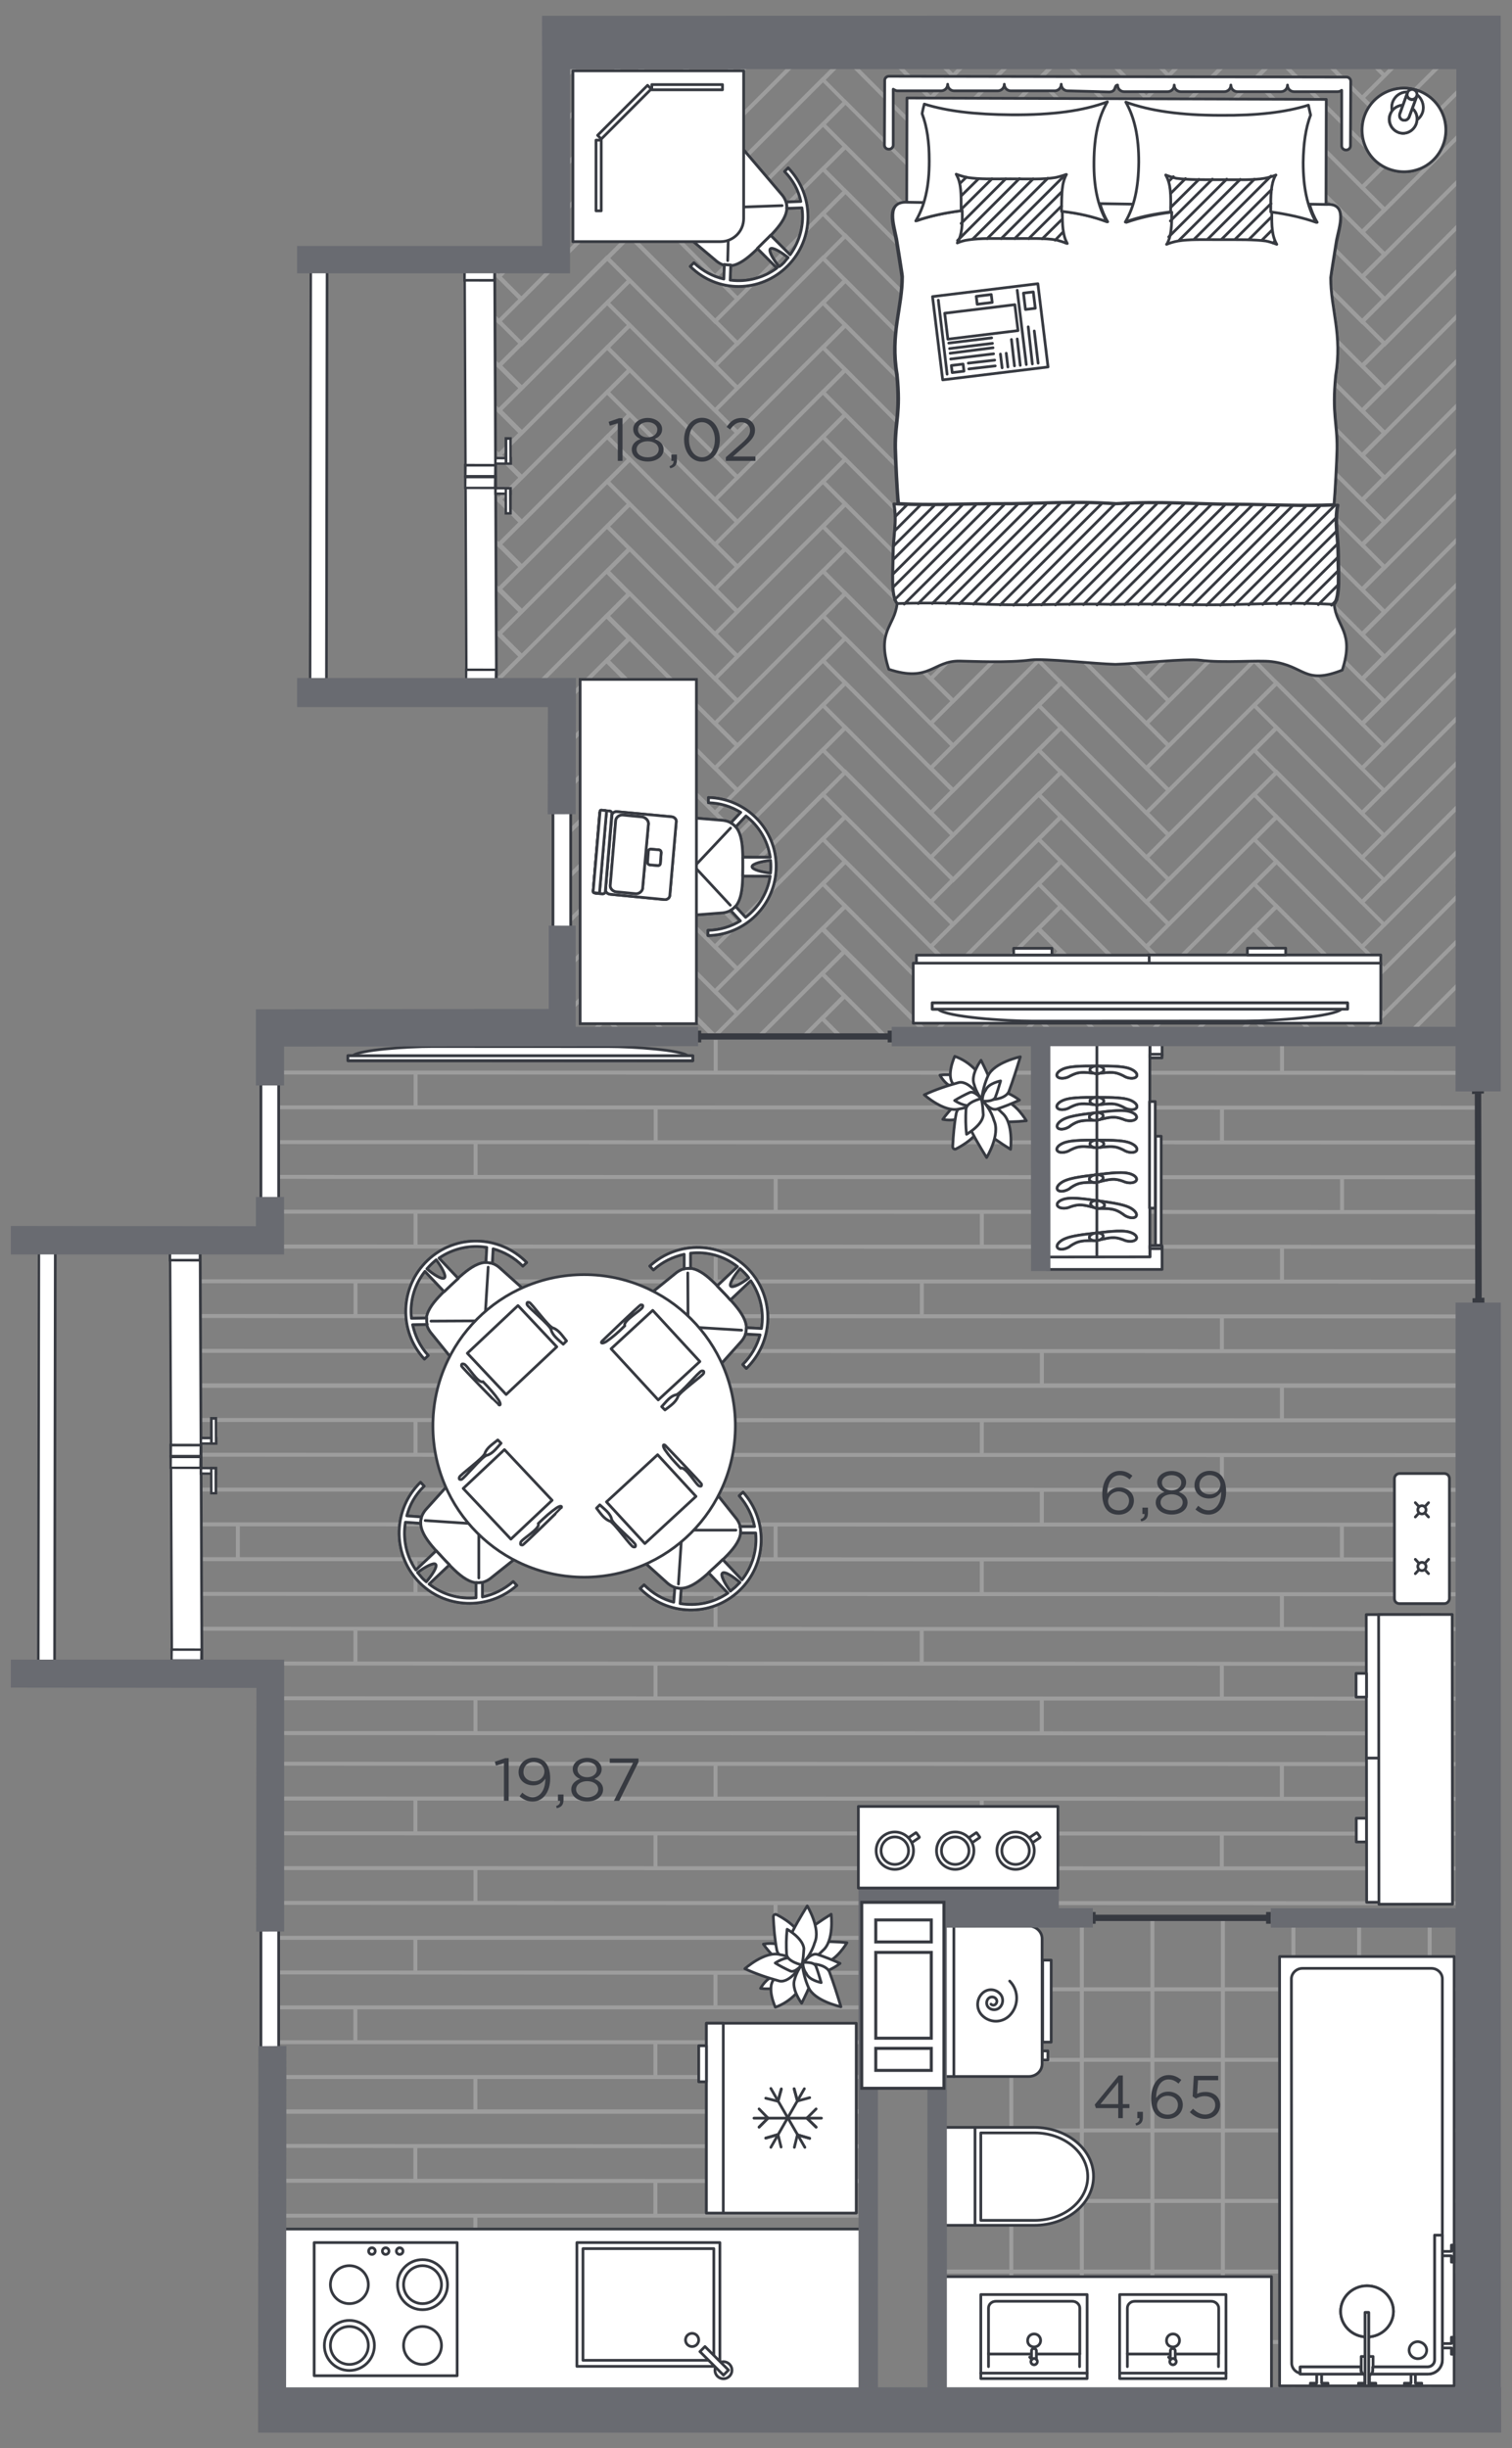 <?xml version="1.0" encoding="UTF-8"?>
<svg id="_Слой_1" data-name="Слой 1" xmlns="http://www.w3.org/2000/svg" viewBox="0 0 549.92 890.08">
  <rect x="0" y="0" width="549.92" height="890.08" fill="#808080" stroke="none"/>
  <defs>
    <style>
      .cls-1 {
        stroke-miterlimit: 10;
      }

      .cls-1, .cls-2, .cls-3, .cls-4, .cls-5, .cls-6, .cls-7, .cls-8, .cls-9, .cls-10, .cls-11, .cls-12 {
        fill: #fff;
      }

      .cls-1, .cls-3, .cls-4, .cls-5, .cls-6, .cls-7, .cls-8, .cls-9, .cls-10, .cls-11, .cls-12, .cls-13 {
        stroke: #373a41;
        stroke-linecap: round;
      }

      .cls-3 {
        stroke-width: 1px;
      }

      .cls-3, .cls-4, .cls-5, .cls-6, .cls-7, .cls-8, .cls-9, .cls-10, .cls-11, .cls-12, .cls-13 {
        stroke-linejoin: round;
      }

      .cls-4 {
        fill-rule: evenodd;
      }

      .cls-5 {
        stroke-width: 1px;
      }

      .cls-14 {
        fill: #696b71;
      }

      .cls-15 {
        fill: #bababa;
      }

      .cls-16 {
        fill: #373a41;
      }

      .cls-17 {
        isolation: isolate;
      }

      .cls-17, .cls-18, .cls-13 {
        fill: none;
      }

      .cls-6 {
        stroke-width: 1px;
      }

      .cls-18 {
        opacity: .5;
      }

      .cls-7 {
        stroke-width: 1px;
      }

      .cls-9 {
        stroke-width: 1px;
      }

      .cls-10 {
        stroke-width: 1px;
      }

      .cls-11 {
        stroke-width: 1px;
      }

      .cls-12 {
        stroke-width: 1px;
      }
    </style>
  </defs>
  <g id="_пол" data-name="пол" class="cls-18">
    <g>
      <rect class="cls-15" x="72.35" y="503.11" width="464.63" height="1.44"/>
      <rect class="cls-15" x="465.55" y="377.23" width="1.44" height="12.71"/>
      <rect class="cls-15" x="259.58" y="377.19" width="1.44" height="12.71"/>
      <rect class="cls-15" x="356.4" y="389.79" width="1.44" height="12.71"/>
      <rect class="cls-15" x="150.43" y="389.74" width="1.44" height="12.71"/>
      <rect class="cls-15" x="443.72" y="402.65" width="1.44" height="12.71"/>
      <rect class="cls-15" x="237.75" y="402.6" width="1.44" height="12.71"/>
      <rect class="cls-15" x="378.23" y="415.22" width="1.44" height="12.71"/>
      <rect class="cls-15" x="172.25" y="415.18" width="1.44" height="12.71"/>
      <rect class="cls-15" x="487.38" y="427.84" width="1.44" height="12.71"/>
      <rect class="cls-15" x="281.4" y="427.79" width="1.44" height="12.71"/>
      <rect class="cls-15" x="356.39" y="440.4" width="1.44" height="12.71"/>
      <rect class="cls-15" x="150.42" y="440.35" width="1.44" height="12.71"/>
      <rect class="cls-15" x="465.54" y="453.5" width="1.44" height="12.71"/>
      <rect class="cls-15" x="259.57" y="453.46" width="1.44" height="12.71"/>
      <rect class="cls-15" x="334.55" y="466.07" width="1.44" height="12.71"/>
      <rect class="cls-15" x="128.58" y="466.01" width="1.44" height="12.71"/>
      <rect class="cls-15" x="443.7" y="478.68" width="1.44" height="12.71"/>
      <rect class="cls-15" x="237.73" y="478.63" width="1.44" height="12.71"/>
      <rect class="cls-15" x="378.21" y="491.26" width="1.44" height="12.71"/>
      <rect class="cls-15" x="172.23" y="491.21" width="1.44" height="12.71"/>
      <rect class="cls-15" x="72.35" y="502.94" width="464.63" height="1.44"/>
      <rect class="cls-15" x="465.53" y="503.55" width="1.44" height="12.71"/>
      <rect class="cls-15" x="259.56" y="503.49" width="1.44" height="12.71"/>
      <rect class="cls-15" x="356.38" y="516.1" width="1.44" height="12.71"/>
      <rect class="cls-15" x="150.41" y="516.06" width="1.44" height="12.71"/>
      <rect class="cls-15" x="443.69" y="528.96" width="1.44" height="12.71"/>
      <rect class="cls-15" x="237.72" y="528.92" width="1.44" height="12.71"/>
      <rect class="cls-15" x="378.19" y="541.54" width="1.44" height="12.71"/>
      <rect class="cls-15" x="172.22" y="541.49" width="1.44" height="12.71"/>
      <rect class="cls-15" x="487.34" y="554.15" width="1.44" height="12.71"/>
      <rect class="cls-15" x="281.37" y="554.11" width="1.44" height="12.71"/>
      <rect class="cls-15" x="85.79" y="554.06" width="1.44" height="12.71"/>
      <rect class="cls-15" x="356.36" y="566.72" width="1.44" height="12.71"/>
      <rect class="cls-15" x="150.4" y="566.66" width="1.44" height="12.71"/>
      <rect class="cls-15" x="465.51" y="579.82" width="1.44" height="12.71"/>
      <rect class="cls-15" x="259.53" y="579.78" width="1.44" height="12.71"/>
      <rect class="cls-15" x="334.52" y="592.37" width="1.44" height="12.71"/>
      <rect class="cls-15" x="128.56" y="592.33" width="1.44" height="12.71"/>
      <rect class="cls-15" x="443.67" y="605" width="1.44" height="12.71"/>
      <rect class="cls-15" x="237.7" y="604.95" width="1.44" height="12.71"/>
      <rect class="cls-15" x="378.18" y="617.57" width="1.44" height="12.71"/>
      <rect class="cls-15" x="172.21" y="617.52" width="1.44" height="12.71"/>
      <g>
        <polygon class="cls-15" points="536.98 490.52 536.98 491.96 69.34 491.84 69.34 490.39 72.35 490.4 536.98 490.52"/>
        <polygon class="cls-15" points="536.99 477.87 536.99 479.32 69.35 479.18 69.35 477.74 72.35 477.74 536.99 477.87"/>
        <polygon class="cls-15" points="536.99 465.22 536.99 466.66 69.35 466.54 69.35 465.1 72.36 465.1 536.99 465.22"/>
        <polygon class="cls-15" points="536.99 452.57 536.99 454.02 69.35 453.9 69.35 452.45 72.36 452.45 536.99 452.57"/>
        <polygon class="cls-15" points="536.99 439.93 536.99 441.37 100.12 441.24 100.12 439.81 103.12 439.81 536.99 439.93"/>
        <polygon class="cls-15" points="537 427.28 537 428.72 100.12 428.59 100.12 427.15 103.12 427.15 537 427.28"/>
        <polygon class="cls-15" points="537 414.63 537 416.07 100.12 415.95 100.12 414.51 103.13 414.51 537 414.63"/>
        <polygon class="cls-15" points="537 401.98 537 403.43 100.12 403.29 100.12 401.86 103.13 401.86 537 401.98"/>
        <polygon class="cls-15" points="537 389.33 537 390.77 100.13 390.65 100.13 389.21 103.13 389.21 537 389.33"/>
        <polygon class="cls-15" points="537.01 376.68 537.01 378.13 100.13 378.01 100.13 376.56 103.13 376.57 537.01 376.68"/>
      </g>
      <g>
        <polygon class="cls-15" points="536.96 616.83 536.96 618.28 97.52 618.14 97.52 616.7 100.53 616.7 536.96 616.83"/>
        <polygon class="cls-15" points="536.96 604.18 536.96 605.62 69.32 605.5 69.32 604.06 72.33 604.06 536.96 604.18"/>
        <polygon class="cls-15" points="536.96 591.53 536.96 592.98 69.32 592.86 69.32 591.41 72.33 591.42 536.96 591.53"/>
        <polygon class="cls-15" points="536.97 578.89 536.97 580.33 69.33 580.2 69.33 578.77 72.33 578.77 536.97 578.89"/>
        <polygon class="cls-15" points="536.97 566.23 536.97 567.68 69.33 567.56 69.33 566.11 72.33 566.12 536.97 566.23"/>
        <polygon class="cls-15" points="536.97 553.59 536.97 555.03 69.33 554.91 69.33 553.47 72.34 553.47 536.97 553.59"/>
        <polygon class="cls-15" points="536.97 540.95 536.97 542.39 69.33 542.27 69.33 540.83 72.34 540.83 536.97 540.95"/>
        <polygon class="cls-15" points="536.98 528.29 536.98 529.73 69.34 529.61 69.34 528.17 72.34 528.17 536.98 528.29"/>
        <polygon class="cls-15" points="536.98 515.65 536.98 517.09 69.34 516.97 69.34 515.53 72.34 515.53 536.98 515.65"/>
        <polygon class="cls-15" points="536.96 629.48 536.96 630.92 97.52 630.8 97.52 629.36 100.53 629.36 536.96 629.48"/>
      </g>
      <rect class="cls-15" x="100.49" y="767.03" width="214.11" height="1.44"/>
      <rect class="cls-15" x="465.5" y="641.16" width="1.44" height="12.71"/>
      <rect class="cls-15" x="259.52" y="641.11" width="1.44" height="12.71"/>
      <rect class="cls-15" x="356.35" y="653.72" width="1.44" height="12.71"/>
      <rect class="cls-15" x="150.37" y="653.68" width="1.44" height="12.71"/>
      <rect class="cls-15" x="443.66" y="666.58" width="1.44" height="12.71"/>
      <rect class="cls-15" x="237.69" y="666.53" width="1.44" height="12.71"/>
      <rect class="cls-15" x="378.17" y="679.16" width="1.44" height="12.71"/>
      <rect class="cls-15" x="172.2" y="679.11" width="1.44" height="12.71"/>
      <rect class="cls-15" x="281.34" y="691.73" width="1.44" height="12.71"/>
      <rect class="cls-15" x="150.36" y="704.28" width="1.44" height="12.71"/>
      <rect class="cls-15" x="259.5" y="717.39" width="1.44" height="12.71"/>
      <rect class="cls-15" x="128.53" y="729.95" width="1.44" height="12.71"/>
      <rect class="cls-15" x="237.66" y="742.56" width="1.44" height="12.71"/>
      <rect class="cls-15" x="172.18" y="755.14" width="1.44" height="12.71"/>
      <rect class="cls-15" x="100.49" y="766.88" width="214.11" height="1.44"/>
      <rect class="cls-15" x="259.49" y="767.43" width="1.44" height="12.71"/>
      <rect class="cls-15" x="150.34" y="779.99" width="1.44" height="12.71"/>
      <rect class="cls-15" x="237.65" y="792.85" width="1.44" height="12.71"/>
      <rect class="cls-15" x="172.17" y="805.42" width="1.44" height="12.71"/>
      <rect class="cls-15" x="281.31" y="818.04" width="1.44" height="12.71"/>
      <rect class="cls-15" x="150.33" y="830.6" width="1.44" height="12.71"/>
      <rect class="cls-15" x="259.48" y="843.7" width="1.44" height="12.71"/>
      <g>
        <rect class="cls-15" x="97.5" y="754.39" width="217.12" height="1.44"/>
        <rect class="cls-15" x="97.5" y="741.74" width="217.12" height="1.44"/>
        <rect class="cls-15" x="97.5" y="729.09" width="217.12" height="1.44"/>
        <polygon class="cls-15" points="314.62 716.51 314.62 717.96 97.5 717.82 97.5 716.39 100.51 716.39 314.62 716.51"/>
        <rect class="cls-15" x="97.51" y="703.8" width="217.12" height="1.44"/>
        <polygon class="cls-15" points="536.94 691.21 536.94 692.65 97.51 692.53 97.51 691.09 100.51 691.09 536.94 691.21"/>
        <polygon class="cls-15" points="536.95 678.56 536.95 680.01 97.51 679.87 97.51 678.44 100.52 678.44 536.95 678.56"/>
        <polygon class="cls-15" points="536.95 665.91 536.95 667.35 97.51 667.23 97.51 665.79 100.52 665.79 536.95 665.91"/>
        <polygon class="cls-15" points="536.95 653.26 536.95 654.71 97.52 654.59 97.52 653.14 100.52 653.14 536.95 653.26"/>
        <polygon class="cls-15" points="536.95 640.62 536.95 642.06 97.52 641.94 97.52 640.5 100.53 640.5 536.95 640.62"/>
      </g>
      <g>
        <rect class="cls-15" x="97.46" y="855.4" width="217.12" height="1.44"/>
        <polygon class="cls-15" points="314.6 842.82 314.6 844.26 97.47 844.14 97.47 842.69 100.47 842.69 314.6 842.82"/>
        <rect class="cls-15" x="97.47" y="830.12" width="217.12" height="1.44"/>
        <rect class="cls-15" x="97.47" y="817.46" width="217.12" height="1.44"/>
        <rect class="cls-15" x="97.47" y="804.82" width="217.12" height="1.44"/>
        <polygon class="cls-15" points="314.61 792.23 314.61 793.67 97.48 793.55 97.48 792.11 100.48 792.11 314.61 792.23"/>
        <polygon class="cls-15" points="314.61 779.59 314.61 781.03 97.48 780.9 97.48 779.46 100.48 779.46 314.61 779.59"/>
      </g>
    </g>
    <g>
      <rect class="cls-15" x="339.89" y="850.75" width="189.92" height="1.44"/>
      <rect class="cls-15" x="338.9" y="825.11" width="190.91" height="1.44"/>
      <rect class="cls-15" x="338.9" y="799.46" width="190.91" height="1.44"/>
      <rect class="cls-15" x="338.92" y="773.81" width="190.91" height="1.44"/>
      <rect class="cls-15" x="338.92" y="748.16" width="190.91" height="1.44"/>
      <rect class="cls-15" x="338.93" y="722.5" width="190.91" height="1.44"/>
      <rect class="cls-15" x="338.93" y="696.86" width="190.91" height="1.44"/>
      <rect class="cls-15" x="341.45" y="697.57" width="1.44" height="170.7"/>
      <rect class="cls-15" x="367.1" y="697.57" width="1.44" height="170.7"/>
      <rect class="cls-15" x="392.75" y="697.58" width="1.44" height="170.7"/>
      <rect class="cls-15" x="418.41" y="697.58" width="1.44" height="170.7"/>
      <rect class="cls-15" x="444.06" y="697.59" width="1.44" height="170.7"/>
      <rect class="cls-15" x="469.7" y="697.59" width="1.44" height="170.7"/>
      <rect class="cls-15" x="493.6" y="697.59" width="1.44" height="170.7"/>
      <rect class="cls-15" x="519.25" y="697.59" width="1.44" height="170.7"/>
    </g>
    <polygon class="cls-15" points="512.24 377.12 530.04 359.32 530.04 357.25 510.17 377.12 512.24 377.12"/>
    <polygon class="cls-15" points="526.4 377.12 528.48 377.12 530.04 375.56 530.04 373.49 526.4 377.12"/>
    <g>
      <polygon class="cls-15" points="204.94 29.59 212.57 21.97 210.49 21.97 204.94 27.52 204.94 29.59"/>
      <path class="cls-15" d="m503.62,61.01l26.41-26.41v-2.08l-26.42,26.43-7.11-7.11,7.11-7.11.02.02,22.8-22.8h-2.08l-20.74,20.74-7.1-7.11,13.64-13.64h-2.04l-4.57,4.57-4.56-4.57h-2.04l5.57,5.58-7.11,7.1-12.66-12.68h-2.08l14.72,14.73.02-.02,7.1,7.11-7.11,7.1-28.9-28.92h-2.07l30.95,30.98.02-.02,7.11,7.11-7.11,7.1-31-31.02-.02.02-7.11-7.11,7.06-7.05h-2.21l-5.99,5.98-.02-.02-31.01,31.01-7.08-7.1,7.11-7.1h0l22.78-22.78h-2.08l-20.73,20.73-7.1-7.1,8.07-8.07h-.01s5.55-5.56,5.55-5.56h-2.04l-4.53,4.53-4.51-4.53h-2.04l5.54,5.55-7.1,7.11-12.63-12.64h-2.08l14.7,14.71.02-.02,7.08,7.1-7.11,7.11-28.87-28.89h-2.07l30.93,30.96.02-.02,7.08,7.1-7.1,7.1-30.99-31.01-.02.02-7.11-7.11,7.04-7.04h-2.21l-5.96,5.96-.02-.02-31.01,31.01-7.11-7.11,7.11-7.11.02.02,22.76-22.76h-2.08l-20.64,20.74-7.1-7.11,13.6-13.6h-2.04l-4.54,4.54-4.53-4.54h-2.04l5.54,5.54-7.11,7.1-12.62-12.63h-2.07l14.67,14.7.02-.02,7.1,7.11-7.11,7.1-28.86-28.88h-2.07l30.91,30.94.02-.02,7.1,7.11-7.11,7.1-31-31.02-.02.02-7.1-7.11,7.02-7.02h-2.21l-5.94,5.94-.02-.02-31.01,31.01-7.1-7.11,7.11-7.11.02.02,22.74-22.74h-2.08l-20.68,20.68-7.11-7.11,13.58-13.58h-2.04l-4.5,4.5-4.5-4.5h-2.04l5.51,5.51-7.11,7.1-12.61-12.62h-2.08l14.66,14.67.02-.02,7.11,7.11-7.11,7.1-28.83-28.87h-2.08l30.9,30.92.02-.02,7.1,7.11-7.11,7.1-31-31.02-.02.02-7.1-7.11,7.01-7h-2.2l-5.92,5.92-.02-.02-15.88,15.88v2.08l15.89-15.89,7.1,7.11-7.11,7.11-.02-.02-15.87,15.87v2.08l15.89-15.89,7.1,7.11-7.11,7.11-.02-.02-15.87,15.87v2.08l15.89-15.89,7.1,7.11-7.11,7.11-.02-.02-15.87,15.87v2.08l15.88-15.88,7.11,7.11-7.06,7.06-.07-.07-31.05,31.05-7.05-7.06,7.11-7.11.02.02,11.04-11.04h-2.08l-8.98,8.99-7.11-7.11,1.88-1.88h-2.1l-.92.92-.91-.92h-1.23v.85l2.12,2.13.02-.02,7.1,7.11-7.06,7.05-2.19-2.19v2.16l2.12,2.12.07-.07,7.06,7.06-7.11,7.1-2.13-2.13v2.08l2.12,2.12.02-.02,7.1,7.11-7.11,7.1-2.13-2.13v2.08l2.11,2.11.02-.02,7.11,7.11-7.11,7.1-2.12-2.13v2.08l2.11,2.11.02-.02,7.1,7.11-7.11,7.1-2.12-2.12v2.08l2.1,2.11.02-.02,7.11,7.11-7.11,7.1-2.12-2.12v2.08l2.1,2.1.02-.02,7.1,7.11-7.12,7.12-2.1-2.1v2.05l9.22,9.23-7.11,7.1-2.11-2.11v2.08l2.09,2.09.02-.02,7.1,7.11-7.11,7.1-2.11-2.11v2.08l1.8,1.81h2.25l-.81-.81,7.11-7.11.02.02,31.01-31.01,7.1,7.11-7.11,7.11-.02-.02-24.73,24.73h2.08l22.66-22.66,7.1,7.11-7.11,7.11-.02-.02-15.83,15.83v2.08l15.84-15.84,7.11,7.11-7.11,7.11-.02-.02-15.82,15.82v2.08l15.84-15.84,7.1,7.11-7.11,7.11-.02-.02-15.82,15.82v2.08l15.84-15.84,7.1,7.1-7.06,7.06-.07-.07-15.82,15.82v2.16l15.88-15.87,7.05,7.05-7.11,7.11-.02-.02-15.81,15.81v2.08l15.83-15.83,7.11,7.11-7.11,7.11-.02-.02-15.81,15.81v2.08l15.82-15.82,7.1,7.11-7.11,7.11-.02-.02-15.8,15.81v2.08l15.82-15.82,7.1,7.11-7.11,7.11-.02-.02-15.8,15.8v2.08l15.82-15.82,7.1,7.11-7.11,7.11-.02-.02-8.21,8.21h2.08l6.14-6.15,6.15,6.15h2.08l-7.11-7.11,7.11-7.1,14.19,14.21h2.08l-16.25-16.27-.02.02-7.1-7.11,7.11-7.1,30.43,30.45h2.21l-.53-.53,7.11-7.11.02.02,31.01-31.01,7.1,7.11-7.11,7.11-.02-.02-24.43,24.43h2.08l22.37-22.37,7.1,7.1-7.11,7.11-.02-.02-8.18,8.18h2.08l6.13-6.13,6.13,6.13h2.08l-7.08-7.1,7.11-7.1,14.17,14.18h2.08l-16.23-16.25-.02.02-7.11-7.11,7.11-7.1,30.4,30.44h2.22l-.51-.51,7.11-7.11.02.02,31.01-31.01,7.1,7.11-7.11,7.11-.02-.02-24.41,24.42h2.08l22.35-22.35,7.1,7.1-7.11,7.11-.02-.02-8.16,8.16h2.08l6.11-6.11,6.11,6.11h2.08l-7.06-7.07,7.11-7.1,14.16,14.17h2.08l-16.21-16.22-.02.02-7.1-7.11,7.11-7.1,30.38,30.42h2.16l-.47-.47,7.11-7.11h0l31.01-31.01,7.1,7.11-7.11,7.11-.02-.02-24.38,24.4h2.08l22.33-22.33,7.1,7.1-7.11,7.11-.02-.02-8.14,8.15h2.08l6.09-6.09,6.09,6.09h2.08l-7.04-7.05,7.11-7.1,14.14,14.15h2.08l-16.19-16.2-.02.02-7.11-7.11,7.11-7.1,30.37,30.39h2.21l-.47-.47,7.11-7.11.02.02,26.48-26.48v-2.08l-26.5,26.5-7.1-7.11,7.11-7.11.02.02,26.48-26.48v-2.08l-26.49,26.49-7.11-7.11,7.11-7.11.02.02,26.48-26.48v-2.08l-26.49,26.49-7.1-7.11,7.06-7.06.07.07,26.47-26.47v-2.16l-26.54,26.54-7.06-7.06,7.11-7.11.02.02,26.47-26.47v-2.08l-26.48,26.49-7.1-7.11,7.11-7.11.02.02,26.46-26.46v-2.08l-26.48,26.48-7.11-7.11,7.11-7.11.02.02,26.46-26.46v-2.08l-26.48,26.48-6.96-7.07,7.11-7.11.02.02,26.46-26.46v-2.08l-26.47,26.47-7.11-7.11,7.11-7.11.02.02,26.45-26.45v-2.08l-26.47,26.47-7.1-7.11,33.57-33.57v-2.05l-26.45,26.45-7.12-7.12,7.11-7.11.02.02,26.45-26.45v-2.08l-26.46,26.46-7.1-7.11,7.11-7.11.02.02,26.44-26.44v-2.08l-26.46,26.46-7.11-7.11,7.11-7.11.02.02,26.44-26.44v-2.08l-26.45,26.45-7.1-7.11,7.11-7.11.02.02,26.43-26.43v-2.08l-26.45,26.45-7.11-7.11,7.11-7.11.02.02,26.43-26.43v-2.07l-26.45,26.44-7.1-7.11,7.06-7.06.07.07,26.42-26.43v-2.16l-26.48,26.48-7.06-7.06,7.11-7.11.02.02,26.42-26.42v-2.07l-26.44,26.44-7.1-7.11,7.11-7.11.02.02,26.42-26.42v-2.08l-26.49,26.45-7.11-7.11,7.11-7.11.02.02,26.41-26.41v-2.07l-26.43,26.43-7.1-7.11,7.11-7.11h.01Zm-78.46-.02h0l31.01-31.01,7.11,7.11-7.11,7.11-.02-.02-31.01,31.01-7.1-7.1,7.12-7.1Zm-47.47,210.59l-31.01,31.01-7.1-7.11,7.11-7.11.02.02,31.01-31.01,7.1,7.11-7.11,7.11-.02-.02Zm7.12,9.16l-7.06,7.06-.07-.07-31.05,31.05-7.06-7.06,7.11-7.11.02.02,31.01-31.01,7.11,7.11Zm-7.12-25.41l-31.01,31.01-7.11-7.11,7.11-7.11.02.02,31.01-31.01,7.11,7.11-7.11,7.11-.02-.02Zm0-16.25l-31.01,31.01-7.1-7.11,7.11-7.11.02.02,31.01-31.01,7.1,7.1-7.11,7.11h-.02Zm.01-16.25l-31.01,31.01-7.11-7.11,7.11-7.11.02.02,31.01-31.01,7.1,7.11-7.11,7.11v-.02Zm0-16.26l-31.01,31.01-7.1-7.11,38.11-38.11,7.12,7.12-7.11,7.11h-.02Zm-30.98,14.73l-7.12-7.12,7.11-7.11.02.02,31.01-31.01,7.1,7.11-38.11,38.1Zm-8.24-54.77l.02-.02,7.1,7.11-7.11,7.1-31-31.02-.02.02-7.1-7.11,7.11-7.1,31,31.02Zm-38.09-40.17l7.11-7.1,31,31.02.02-.02,7.11,7.11-7.11,7.1-31-31.02-.02.02-7.11-7.11Zm38.08,56.41l.02-.02,7.11,7.11-7.11,7.1-31-31.02-.02.02-7.11-7.11,7.11-7.1,31,31.02Zm0,16.25l.02-.02,7.1,7.11-7.12,7.12-38.09-38.13,7.11-7.1,30.99,31.02Zm39.24-25l-31.01,31.01-7.1-7.11,7.11-7.11.02.02,31.01-31.01,7.1,7.11-7.11,7.11-.02-.02Zm0-16.25l-31.01,31.01-7.11-7.11,7.11-7.11.02.02,31.01-31.01,7.1,7.1-7.11,7.11h-.01Zm.01-16.25l-31.01,31.01-7.1-7.11,7.11-7.11.02.02,31.01-31.01,7.1,7.11-7.11,7.11-.02-.02Zm0-16.25l-31.01,31.01-7.11-7.11,7.11-7.11.02.02,31.01-31.01,7.11,7.11-7.11,7.11-.02-.02Zm0-16.25l-31.01,31.01-7.1-7.11,7.06-7.06.07.07,31.05-31.05,7.05,7.05-7.11,7.11h-.02Zm.01-16.25l-31.05,31.05-7.06-7.06,7.11-7.11.02.02,31.01-31.01,7.11,7.11-7.06,7.06-.07-.07Zm0-16.16l-31.01,31.01-7.1-7.11,7.11-7.11.02.02,31.01-31.01,7.1,7.1-7.11,7.11h-.02Zm-32.12,32.1l-7.06,7.05-31.04-31.06-.07.07-7.05-7.06,7.11-7.1,31,31.02.02-.02,7.1,7.11Zm-7.12,9.15l.07-.07,7.06,7.06-7.11,7.1-31-31.02-.02.02-7.11-7.11,7.06-7.05,31.04,31.06Zm0,16.16l.02-.02,7.1,7.11-7.11,7.1-31-31.02-.02.02-7.1-7.11,7.11-7.1,31,31.02Zm-32.12-15.86l-7.11,7.11-.02-.02-31.01,31.01-7.1-7.11,7.11-7.11.02.02,31.01-31.01,7.1,7.11Zm-38.11,40.16l31.01-31.01,7.1,7.11-7.11,7.11-.02-.02-31.01,31.01-7.11-7.11,7.11-7.11.03.02Zm0,16.25l31.01-31.01,7.1,7.1-7.11,7.11-.02-.02-31.01,31.01-7.1-7.11,7.11-7.11.02.03Zm0,16.25l31.01-31.01,7.11,7.11-7.11,7.11-.02-.02-31.01,31.01-7.11-7.11,7.11-7.11.02.02Zm-.01,16.25l31.01-31.01,7.1,7.11-38.11,38.1-7.12-7.12,7.11-7.11.02.02Zm39.25-22.78l38.09,38.13-7.11,7.1-31-31.02-.02.02-7.11-7.11,7.14-7.12Zm30.98,47.28l.02-.02,7.1,7.11-7.11,7.1-31-31.02-.02.02-7.1-7.11,7.11-7.1,31,31.02Zm-.01,16.26l.02-.02,7.11,7.11-7.11,7.1-31-31.02-.02.02-7.11-7.11,7.11-7.1,31,31.02Zm0,16.25l.02-.02,7.1,7.11-7.11,7.1-31-31.02-.02.02-7.1-7.11,7.11-7.1,31,31.02Zm-.01,16.25l.02-.02,7.11,7.11-7.11,7.1-31-31.02-.02.02-7.11-7.11,7.11-7.1,31,31.02Zm0,16.25l.02-.02,7.1,7.11-7.06,7.05-31.04-31.06-.07.07-7.05-7.06,7.11-7.1,31,31.02Zm0,16.25l.07-.07,7.05,7.06-7.11,7.1-31-31.02-.02.02-7.11-7.11,7.06-7.05,31.05,31.06Zm0,16.16l.02-.02,7.1,7.11-7.11,7.1-31-31.02-.02.02-7.1-7.11,7.11-7.1,31,31.02Zm1.12-1.1l7.06-7.06.07.07,31.05-31.05,7.05,7.06-7.11,7.11-.02-.02-31.01,31.01-7.1-7.11Zm46.34-29.91l31,31.02.02-.02,7.08,7.1-7.11,7.1-30.99-31.01-.02.02-7.11-7.11,7.12-7.1Zm31.01,28.95l-30.99-31.01-.02.02-7.1-7.11,7.06-7.05,31.04,31.06.07-.07,7.04,7.04-7.11,7.11Zm.04-16.2l-31.03-31.05-.07.07-7.05-7.06,7.11-7.1,31,31.02.02-.02,7.08,7.1-7.06,7.05Zm-.04-16.2l-30.99-31.01-.02.02-7.1-7.11,7.11-7.1,31,31.02.02-.02,7.08,7.1-7.11,7.1Zm.01-16.25l-30.99-31.01-.02.02-7.11-7.11,7.11-7.1,31,31.02.02-.02,7.08,7.1-7.1,7.1Zm0-16.25l-30.99-31.01-.02.02-7.1-7.11,7.11-7.1,31,31.02.02-.02,7.08,7.1-7.11,7.1Zm0-16.25l-30.99-31.01-.02.02-7.11-7.11,7.11-7.1,31,31.02.02-.02,7.08,7.1-7.1,7.1Zm.01-16.25l-30.99-31.01-.02.02-7.1-7.11,7.12-7.12,38.08,38.11-7.1,7.1Zm-38.1-54.4l7.11-7.1,31,31.02.02-.02,7.08,7.1-7.12,7.12-38.09-38.11Zm38.1,21.86l-30.99-31.01-.02.02-7.1-7.11,7.11-7.1,31,31.02.02-.02,7.08,7.1-7.11,7.1Zm.01-16.25l-30.99-31.01-.02.02-7.1-7.11,7.11-7.1,31,31.02.02-.02,7.08,7.1-7.11,7.1Zm0-16.26l-30.99-31.01-.02.02-7.1-7.11,7.11-7.1,31,31.02.02-.02,7.08,7.1-7.11,7.1Zm0-16.25l-30.99-31.01-.02.02-7.1-7.11,7.11-7.1,31,31.02.02-.02,7.1,7.1-7.12,7.1Zm.01-16.25l-30.99-31.01-.02.02-7.1-7.11,7.06-7.05,31.04,31.06.07-.07,7.04,7.05-7.11,7.1Zm.04-16.2l-31.03-31.06-.07.07-7.05-7.06,7.11-7.1,30.99,31.02.02-.02,7.08,7.1-7.05,7.06Zm-.04-16.2l-30.99-31.01-.02.02-7.11-7.11,7.11-7.1,31,31.02.02-.02,7.08,7.1-7.1,7.1Zm-39.21-39.17l-.02-.02-31.01,31.01-7.11-7.11,7.11-7.11.02.02,31.01-31.01,7.1,7.11-7.1,7.11Zm-32.13,32.06l-7.11,7.1-31-31.02-.02.02-7.1-7.11,7.11-7.1,31,31.02.02-.02,7.1,7.11Zm-46.33-32.08l-.02-.02-31.01,31.01-7.1-7.11,7.11-7.11.02.02,31.01-31.01,7.1,7.11-7.11,7.11Zm-31.01,33.05l31.01-31.01,7.1,7.1-7.11,7.11-.02-.02-31.01,31.01-7.11-7.11,7.11-7.11.03.03Zm-.01,16.23l31.01-31.01,7.1,7.11-7.06,7.06-.07-.07-31.05,31.05-7.05-7.06,7.11-7.11.02.02Zm0,16.26l31.05-31.05,7.05,7.05-7.11,7.11-.02-.02-31.01,31.01-7.11-7.11,7.06-7.06.08.08Zm-1.12,15.18l-7.11,7.1-31-31.02-.02.02-7.11-7.11,7.11-7.1,31,31.02.02-.02,7.11,7.11Zm-7.12,9.15l.02-.02,7.1,7.11-7.11,7.1-31-31.02-.02.02-7.1-7.11,7.11-7.1,31,31.02Zm-.01,16.25l.02-.02,7.11,7.11-7.11,7.1-31-31.02-.02.02-7.11-7.11,7.11-7.1,31,31.02Zm0,16.25l.02-.02,7.1,7.11-7.11,7.1-31-31.02-.02.02-7.1-7.11,7.11-7.1,31,31.02Zm0,16.26l.02-.02,7.11,7.11-7.12,7.12-38.09-38.13,7.11-7.1,30.98,31.02Zm7.11,23.39l-7.11,7.1-31-31.02-.02.02-7.1-7.11,7.12-7.12,38.1,38.13Zm32.11-30.04l7.12,7.12-7.11,7.11-.02-.02-31.01,31.01-7.11-7.11,38.13-38.1Zm-30.99,47.26l31.01-31.01,7.1,7.11-7.11,7.11-.02-.02-31.01,31.01-7.1-7.11,7.11-7.11.02.02Zm-.01,16.25l31.01-31.01,7.1,7.1-7.11,7.11-.02-.02-31.01,31.01-7.11-7.11,7.11-7.11.03.03Zm0,16.25l31.01-31.01,7.1,7.11-7.11,7.11-.02-.02-31.01,31.01-7.1-7.11,7.11-7.11.02.02Zm0,16.25l31.01-31.01,7.1,7.11-7.11,7.11-.02-.02-31,31.01-7.1-7.11,7.11-7.11v.02Zm-.01,16.26l31.01-31.01,7.1,7.1-7.06,7.06-.07-.07-31.05,31.05-7.05-7.06,7.11-7.11.02.03Zm0,16.25l31.05-31.05,7.05,7.06-7.11,7.11-.02-.02-31,31-7.11-7.11,7.06-7.06.07.08Zm-.01,16.15l31.01-31.01,7.1,7.11-7.11,7.11-.02-.02-31.01,31.01-7.1-7.11,7.11-7.11.02.02Zm39.24-22.81l31,31.02.02-.02,7.1,7.11-7.11,7.1-31-31.02-.02.02-7.11-7.11,7.12-7.1Zm32.12,29.92l7.11-7.11.02.02,31.01-31.01,7.1,7.1-7.11,7.11-.02-.02-31.01,31.01-7.1-7.1Zm46.34-29.9l31,31.02.02-.02,7.08,7.1-7.11,7.1-30.99-31.01-.02.02-7.1-7.11,7.11-7.1Zm32.07,29.93l7.11-7.11h0l31.01-31.01,7.1,7.1-7.11,7.11-.02-.02-31.01,31.01-7.07-7.07Zm38.1-40.17l-31.01,31.01-7.08-7.1,7.06-7.05.04.04,31.05-31.05,7.05,7.06-7.11,7.11v-.02Zm0-16.25l-31.05,31.05-7.04-7.04,7.11-7.11h0l31.01-31.01,7.1,7.1-7.06,7.06-.05-.05Zm.01-16.16l-31.01,31.01-7.08-7.1,7.11-7.1h0l31.01-31.01,7.11,7.11-7.11,7.11-.02-.02Zm0-16.23l-31.01,31.01-7.1-7.1,7.11-7.1,31.01-31.01,7.1,7.11-7.11,7.11v-.02Zm0-16.26l-31.01,31.01-7.08-7.1,7.11-7.1h0l31.01-31.01,7.1,7.1-7.11,7.11h-.01Zm0-16.25l-31.01,31.01-7.08-7.1,7.11-7.1h0l31.01-31.01,7.1,7.11-7.11,7.11v-.02Zm.01-16.25l-31.01,31.01-7.08-7.1,8.07-8.07h-.01s30.03-30.05,30.03-30.05l7.12,7.12-7.11,7.11h-.01Zm-30.99,14.73l-7.11-7.11,7.11-7.1h0l31.01-31.01,7.1,7.11-38.1,38.1Zm31-47.28l-31.01,31.01-7.08-7.1,7.11-7.11h0l31.01-31.01,7.11,7.11-7.11,7.11h-.02Zm0-16.25l-31.01,31.01-7.08-7.1,7.11-7.11h0l31.01-31.01,7.1,7.1-7.11,7.11h-.01Zm0-16.25l-31.01,31.01-7.1-7.1,7.11-7.1h0l31.01-31.01,7.1,7.11-7.11,7.11v-.02Zm0-16.26l-31.01,31.01-7.08-7.1,7.11-7.11h0l31.01-31.01,7.1,7.11-7.11,7.11h-.01Zm.01-16.23l-31.01,31.01-7.1-7.1,7.06-7.05.04.04,31.05-31.05,7.05,7.05-7.11,7.11h0Zm0-16.26l-31.05,31.05-7.04-7.04,7.11-7.11h0l31.01-31.01,7.1,7.11-7.06,7.06-.05-.07Zm.01-16.15l-31.01,31.01-7.1-7.1,7.11-7.1h0l31.01-31.01,7.1,7.1-7.11,7.11h0Zm0-16.26l-31.01,31.01-7.08-7.1,7.11-7.1h0l31.01-31.01,7.1,7.11-7.11,7.11v-.02Zm-39.18,8.75l.02-.02,7.08,7.1-7.11,7.11-30.99-31.01-.02.02-7.1-7.11,7.11-7.1,31,31.01Zm-70.23-8.22l.02.02,31.01-31.01,7.1,7.11-7.11,7.11-.02-.02-31.01,31.01-7.1-7.11,7.11-7.11Zm-8.23,8.21l.02-.02,7.1,7.11-7.11,7.1-31-31.02-.02.02-7.1-7.11,7.11-7.1,31,31.02Zm-70.23-8.22l.02.02,31.01-31.01,7.11,7.11-7.11,7.11-.02-.02-31.01,31.01-7.11-7.11,7.11-7.11Zm-46.32-15.73l7.11-7.1,31,31.02.02-.02,7.11,7.11-7.11,7.1-31-31.02-.02.02-7.11-7.11Zm0,16.25l7.11-7.1,31,31.02.02-.02,7.1,7.11-7.11,7.1-31-31.02-.02.02-7.1-7.11Zm-.01,16.25l7.11-7.1,31,31.02.02-.02,7.1,7.11-7.06,7.05-31.04-31.06-.07.07-7.05-7.06Zm7.06,9.11l31.04,31.06.07-.07,7.05,7.06-7.11,7.1-31-31.02-.02.02-7.1-7.11,7.06-7.05Zm-46.31,46.11l7.06-7.06.07.07,31.05-31.05,7.05,7.05-7.11,7.11-.02-.02-31.01,31.01-7.1-7.1Zm0,16.25l7.11-7.11.02.02,31.01-31.01,7.11,7.11-7.11,7.11-.02-.02-31.01,31.01-7.11-7.11Zm-.01,16.25l7.11-7.11.02.02,31.01-31.01,7.1,7.1-7.11,7.11-.02-.02-31.01,31.01-7.1-7.1Zm0,16.25l7.11-7.11.02.02,31.01-31.01,7.11,7.11-7.11,7.11-.02-.02-31.02,31.01-7.1-7.11Zm0,16.25l7.11-7.11.02.02,31.01-31.01,7.1,7.11-7.11,7.11-.02-.02-31.01,31.01-7.1-7.11Zm-.01,16.25l7.11-7.11.02.02,31.01-31.01,7.1,7.1-38.11,38.11-7.12-7.12Zm38.1-7.6l-31.01,31.01-7.11-7.11,38.11-38.11,7.12,7.12-7.11,7.11h-.01Zm1.14,1.1l7.11-7.1,31,31.02.02-.02,7.1,7.11-7.11,7.1-31-31.02-.02.02-7.1-7.11Zm-.01,16.25l7.11-7.1,31,31.02.02-.02,7.1,7.11-7.11,7.1-31-31.02-.02.02-7.1-7.11Zm0,16.25l7.11-7.1,31,31.02.02-.02,7.1,7.11-7.11,7.1-31-31.02-.02.02-7.1-7.11Zm0,16.25l7.11-7.1,31,31.02.02-.02,7.1,7.11-7.11,7.1-31-31.02-.02.02-7.1-7.11Zm-.01,16.26l7.11-7.1,31,31.02.02-.02,7.1,7.11-7.06,7.05-31.04-31.06-.07.07-7.05-7.06Zm0,16.15l7.06-7.05,31.04,31.06.07-.07,7.05,7.06-7.11,7.1-31-31.02-.02.02-7.1-7.11Zm0,16.25l7.11-7.1,31,31.02.02-.02,7.1,7.11-7.11,7.1-31-31.02-.02.02-7.1-7.11Zm-.01,16.25l7.11-7.1,31,31.02.02-.02,7.11,7.11-7.11,7.1-31-31.02-.02.02-7.11-7.11Zm38.11,54.36l-31-31.02-.02.02-7.11-7.11,7.11-7.1,31,31.02.02-.02,7.1,7.11-7.1,7.1Zm39.2-39.19l-31.01,31.01-7.1-7.11,7.11-7.11.02.02,31.01-31.01,7.11,7.11-7.11,7.11-.03-.02Zm39.25,39.21l-31-31.02-.02.02-7.1-7.11,7.11-7.1,31,31.02.02-.02,7.1,7.11-7.11,7.1Zm39.21-39.19l-31.01,31.01-7.1-7.11,7.11-7.11.02.02,31.01-31.01,7.1,7.11-7.11,7.11-.02-.02Zm39.24,39.19l-30.99-31.01-.02.02-7.11-7.11,7.11-7.1,31,31.02.02-.02,7.08,7.1-7.1,7.1Zm39.18-39.17l-31.01,31.01-7.08-7.1,7.11-7.11h0l31.01-31.01,7.11,7.11-7.11,7.11h-.02Zm46.35,32.11l-7.11,7.1-31-31.02-.02.02-7.1-7.11,7.11-7.1,31,31.02.02-.02,7.1,7.11Zm0-16.25l-7.11,7.1-31-31.02-.02.02-7.11-7.11,7.11-7.1,31,31.02.02-.02,7.11,7.11Zm.01-16.25l-7.11,7.1-31-31.02-.02.02-7.1-7.11,7.11-7.1,31,31.02.02-.02,7.1,7.11Zm0-16.26l-7.11,7.1-31-31.02-.02.02-7.11-7.11,7.06-7.05,31.04,31.06.07-.07,7.06,7.06Zm0-16.15l-7.06,7.05-31.04-31.06-.07.07-7.05-7.06,7.11-7.1,31,31.02.02-.02,7.1,7.11Zm.01-16.26l-7.11,7.1-31-31.02-.02.02-7.11-7.11,7.11-7.1,31,31.02.02-.02,7.11,7.11Zm0-16.25l-7.11,7.1-31-31.02-.02.02-7.1-7.11,7.11-7.1,31,31.02.02-.02,7.1,7.11Zm0-16.25l-7.11,7.1-31-31.02-.02.02-7.11-7.11,7.11-7.1,31,31.02.02-.02,7.11,7.11Zm.01-16.25l-7.11,7.1-31-31.02-.02.02-7.1-7.11,7.11-7.1,31,31.02.02-.02,7.1,7.11Zm0-16.25l-7.11,7.1-31-31.02-.02.02-7.11-7.11,7.12-7.12,38.11,38.13Zm0-16.3l-7.12,7.12-38.09-38.13,7.11-7.1,31,31.02.02-.02,7.08,7.11Zm.01-16.25l-7.11,7.1-31-31.02-.02.02-7.11-7.11,7.11-7.1,31,31.02.02-.02,7.11,7.11Zm0-16.25l-7.11,7.1-31-31.02-.02.02-7.1-7.11,7.11-7.1,31,31.02.02-.02,7.1,7.11Zm0-16.25l-7.11,7.1-31-31.02-.02.02-7.11-7.11,7.11-7.1,31,31.02.02-.02,7.11,7.11Zm.01-16.26l-7.11,7.1-31-31.01-.02.02-7.1-7.11,7.11-7.1,31,31.02.02-.02,7.1,7.1Zm0-16.25l-7.11,7.1-31-31.02-.02.02-7.11-7.11,7.06-7.05,31.04,31.06.07-.07,7.06,7.06Zm0-16.15l-7.06,7.05-31.04-31.06-.07.07-7.05-7.06,7.11-7.1,31,31.02.02-.02,7.1,7.11Zm.01-16.25l-7.11,7.1-31-31.02-.02.02-7.11-7.11,7.11-7.1,31,31.02.02-.02,7.11,7.11Zm0-16.26l-7.11,7.1-31-31.02-.02.02-7.1-7.11,7.11-7.1,31,31.02.02-.02,7.1,7.11Z"/>
    </g>
  </g>
  <rect class="cls-1" x="99.86" y="810.39" width="213.74" height="60.07"/>
  <rect class="cls-8" x="94.9" y="697.88" width="6.45" height="49.33"/>
  <rect class="cls-8" x="94.9" y="389.21" width="6.45" height="49.33"/>
  <rect class="cls-8" x="201.12" y="290.57" width="6.45" height="49.33"/>
  <g>
    <g>
      <polygon class="cls-2" points="169.58 247.7 168.99 97.87 179.93 97.94 180.51 247.76 169.58 247.7"/>
      <path class="cls-16" d="m169.43,98.37h10s.64,148.9.64,148.9h-10s-.64-148.9-.64-148.9m-.86-.9l.62,150.75,11.86.03-.62-150.75-11.86-.03h0Z"/>
    </g>
    <g>
      <rect class="cls-2" x="172.56" y="94.32" width="3.94" height="11.01" transform="translate(74.27 274.11) rotate(-89.86)"/>
      <path class="cls-16" d="m169.43,98.37h10s-.04,3.07-.04,3.07h-10s.04-3.07.04-3.07m-.96-.89l.03,4.9,11.86.03-.03-4.9-11.86-.03h0Z"/>
    </g>
    <g>
      <rect class="cls-2" x="173.2" y="239.95" width="3.94" height="11.01" transform="translate(-70.72 420.01) rotate(-89.86)"/>
      <path class="cls-16" d="m169.98,243.94h10s-.04,3.07-.04,3.07h-10s.04-3.07.04-3.07m-.86-.9l.03,4.9,11.86.03-.03-4.9-11.86-.03h0Z"/>
    </g>
    <g>
      <rect class="cls-2" x="172.81" y="170.01" width="3.94" height="11.01" transform="translate(-1.2 349.82) rotate(-89.85)"/>
      <path class="cls-16" d="m169.67,173.89h10s-.04,3.07-.04,3.07h-10s.04-3.07.04-3.07m-.88-.99l.03,4.9,11.86.03-.03-4.9-11.86-.03h0Z"/>
    </g>
    <g>
      <rect class="cls-2" x="172.87" y="165.56" width="3.94" height="11.01" transform="translate(3.34 345.48) rotate(-89.86)"/>
      <path class="cls-16" d="m169.73,169.62h10s-.04,3.07-.04,3.07h-10s.04-3.07.04-3.07m-.97-.98l.03,4.9,11.86.03-.03-4.9-11.86-.03h0Z"/>
    </g>
    <g>
      <rect class="cls-2" x="181.9" y="164.76" width="2.02" height="5.41" transform="translate(14.88 349.86) rotate(-89.82)"/>
      <path class="cls-16" d="m180.66,167l4.54.02-.03,1.12-4.54-.02.03-1.12m-.86-.9l.03,2.87,6.39.04-.03-2.87-6.39-.04h0Z"/>
    </g>
    <g>
      <rect class="cls-2" x="180.07" y="162.98" width="9.17" height="1.65" transform="translate(20.39 348.06) rotate(-89.86)"/>
      <path class="cls-16" d="m184.5,159.9h.74s.03,8.23.03,8.23h-.74s-.03-8.23-.03-8.23m-.97-.98v10s2.59.01,2.59.01v-10s-2.59-.01-2.59-.01h0Z"/>
    </g>
    <g>
      <rect class="cls-2" x="181.95" y="175.93" width="2.02" height="5.41" transform="translate(3.82 361.12) rotate(-89.85)"/>
      <path class="cls-16" d="m180.69,177.92l4.54.02-.03,1.12-4.54-.02.03-1.12m-.96-.89l.03,2.87,6.39.04-.03-2.87-6.39-.04h0Z"/>
    </g>
    <g>
      <rect class="cls-2" x="180.1" y="181.12" width="9.17" height="1.65" transform="translate(2.28 366.17) rotate(-89.86)"/>
      <path class="cls-16" d="m184.4,177.97h.74s.03,8.23.03,8.23h-.74s-.03-8.23-.03-8.23m-.86-.9v10s2.59.01,2.59.01v-10s-2.59-.01-2.59-.01h0Z"/>
    </g>
  </g>
  <g>
    <polygon class="cls-2" points="112.73 250.65 113.03 98.07 118.96 98.1 118.66 250.68 112.73 250.65"/>
    <path class="cls-16" d="m113.47,98.57l5.01.06-.24,151.64-5.01-.06.24-151.64m-.86-.9l-.27,153.5h6.85s.27-153.5.27-153.5h-6.85Z"/>
  </g>
  <g>
    <g>
      <polygon class="cls-2" points="62.45 603.94 61.86 454.12 72.79 454.18 73.38 604.01 62.45 603.94"/>
      <path class="cls-16" d="m62.3,454.61h10s.64,148.9.64,148.9h-10s-.64-148.9-.64-148.9m-.86-.9l.62,150.75,11.86.03-.62-150.75-11.86-.03h0Z"/>
    </g>
    <g>
      <rect class="cls-2" x="65.43" y="450.57" width="3.94" height="11.01" transform="translate(-388.84 522.34) rotate(-89.86)"/>
      <path class="cls-16" d="m62.3,454.61h10s-.04,3.07-.04,3.07h-10s.04-3.07.04-3.07m-.96-.89l.03,4.9,11.86.03-.03-4.9-11.86-.03h0Z"/>
    </g>
    <g>
      <rect class="cls-2" x="66.06" y="596.2" width="3.94" height="11.01" transform="translate(-533.83 668.24) rotate(-89.86)"/>
      <path class="cls-16" d="m62.85,600.18h10s-.04,3.07-.04,3.07h-10s.04-3.07.04-3.07m-.86-.9l.03,4.9,11.86.03-.03-4.9-11.86-.03h0Z"/>
    </g>
    <g>
      <rect class="cls-2" x="65.68" y="526.25" width="3.94" height="11.01" transform="translate(-464.28 597.97) rotate(-89.85)"/>
      <path class="cls-16" d="m62.54,530.13h10s-.04,3.07-.04,3.07h-10s.04-3.07.04-3.07m-.88-.99l.03,4.9,11.86.03-.03-4.9-11.86-.03h0Z"/>
    </g>
    <g>
      <rect class="cls-2" x="65.74" y="521.8" width="3.94" height="11.01" transform="translate(-459.77 593.7) rotate(-89.86)"/>
      <path class="cls-16" d="m62.59,525.87h10s-.04,3.07-.04,3.07h-10s.04-3.07.04-3.07m-.97-.98l.03,4.9,11.86.03-.03-4.9-11.86-.03h0Z"/>
    </g>
    <g>
      <rect class="cls-2" x="74.77" y="521.01" width="2.02" height="5.41" transform="translate(-448.17 597.87) rotate(-89.82)"/>
      <path class="cls-16" d="m73.53,523.25l4.54.02-.03,1.12-4.54-.02.03-1.12m-.86-.9l.03,2.87,6.39.04-.03-2.87-6.39-.04h0Z"/>
    </g>
    <g>
      <rect class="cls-2" x="72.94" y="519.23" width="9.17" height="1.65" transform="translate(-442.72 596.28) rotate(-89.86)"/>
      <path class="cls-16" d="m77.36,516.14h.74s.03,8.23.03,8.23h-.74s-.03-8.23-.03-8.23m-.97-.98v10s2.59.01,2.59.01v-10s-2.59-.01-2.59-.01h0Z"/>
    </g>
    <g>
      <rect class="cls-2" x="74.82" y="532.18" width="2.02" height="5.41" transform="translate(-459.26 609.27) rotate(-89.85)"/>
      <path class="cls-16" d="m73.56,534.17l4.54.02-.03,1.12-4.54-.02.03-1.12m-.96-.89l.03,2.87,6.39.04-.03-2.87-6.39-.04h0Z"/>
    </g>
    <g>
      <rect class="cls-2" x="72.96" y="537.36" width="9.17" height="1.65" transform="translate(-460.83 614.4) rotate(-89.86)"/>
      <path class="cls-16" d="m77.27,534.21h.74s.03,8.23.03,8.23h-.74s-.03-8.23-.03-8.23m-.86-.9v10s2.59.01,2.59.01v-10s-2.59-.01-2.59-.01h0Z"/>
    </g>
  </g>
  <g>
    <polygon class="cls-2" points="13.87 605.45 14.17 452.87 20.1 452.9 19.8 605.48 13.87 605.45"/>
    <path class="cls-16" d="m14.61,453.37l5.01.06-.24,151.64-5.01-.06.24-151.64m-.86-.9l-.27,153.5h6.85s.27-153.5.27-153.5h-6.85Z"/>
  </g>
  <g>
    <g>
      <rect class="cls-8" x="417.53" y="347.19" width="84.66" height="21.84"/>
      <rect class="cls-8" x="368.67" y="344.77" width="13.92" height="2.48"/>
      <rect class="cls-8" x="453.69" y="344.72" width="13.92" height="2.48"/>
      <rect class="cls-8" x="333.31" y="347.25" width="84.66" height="21.84"/>
      <rect class="cls-8" x="332.15" y="350.16" width="170.04" height="21.84"/>
    </g>
    <g>
      <path class="cls-8" d="m339.08,364.64v2.28h2.17c2.74,2.79,24.19,4.33,34.59,4.32l77.49-.04c10.4-.01,31.85-1.56,34.58-4.36h2.17v-2.28l-151.01.09Z"/>
      <rect class="cls-8" x="339.08" y="364.6" width="151.01" height="2.28"/>
      <rect class="cls-8" x="339.08" y="364.6" width="151.01" height="2.28"/>
    </g>
  </g>
  <g>
    <g>
      <path class="cls-4" d="m267.97,51.55c-1.4-1.2-3.1-1.4-4.7,0l-22.2,22.3c-1.3,1.8-1.1,3.3.1,4.7l19.6,16.5c5.8,4.4,11.3-1.2,17-6.9,5.7-5.7,11.2-11.3,6.8-17.1l-16.6-19.5Z"/>
      <path class="cls-8" d="m267.97,51.55c-1.4-1.2-3.1-1.4-4.7,0l-22.2,22.3c-1.3,1.8-1.1,3.3.1,4.7l19.6,16.5c5.8,4.4,11.3-1.2,17-6.9,5.7-5.7,11.2-11.3,6.8-17.1l-16.6-19.5Z"/>
      <path class="cls-4" d="m286.67,93.65c-2.5-2-5.8-4-6.5-3.2-.8.8,1.2,4.1,3.2,6.5.7-.4,1.3-1,1.8-1.5.5-.6,1-1.3,1.5-1.8m-.2,3c-9.8,9.9-25.6,10-35.4.2l1.3-1.3c3.2,3,6.9,5,10.9,5.9l.2-5.3c.8.2,1.5.2,2.3.2l-.2,5.5c5.8.8,12.1-.7,17-4.4l-7.1-7.1c.8-.8,1.6-1.6,2.4-2.4s1.6-1.5,2.4-2.4l7.1,7.1c3.6-5,5.2-11.2,4.3-17.1l-5.5.2c.1-.8,0-1.5-.2-2.3l5.3-.2c-.8-4-2.8-7.7-5.9-10.9l1.3-1.3c9.6,10,9.6,25.8-.2,35.6"/>
      <path class="cls-8" d="m280.17,90.45c-.8.8,1.2,4.1,3.2,6.5.7-.4,1.3-1,1.8-1.5.5-.6,1-1.3,1.5-1.8-2.5-2-5.8-4-6.5-3.2Zm-29.1,6.4l1.3-1.3c3.2,3,6.9,5,10.9,5.9l.2-5.3c.8.2,1.5.2,2.3.2l-.2,5.5c5.8.8,12.1-.7,17-4.4l-7.1-7.1c.8-.8,1.6-1.6,2.4-2.4s1.6-1.5,2.4-2.4l7.1,7.1c3.6-5,5.2-11.2,4.3-17.1l-5.5.2c.1-.8,0-1.5-.2-2.3l5.3-.2c-.8-4-2.8-7.7-5.9-10.9l1.3-1.3c9.6,10,9.6,25.8-.2,35.6-9.8,9.9-25.6,10-35.4.2Z"/>
      <path class="cls-8" d="m245.67,76.05l19.3-.7m-.3,19.4l.5-19.3m19.3-.7l-19.3.7m.3-19.4l-.5,19.3"/>
    </g>
    <g>
      <path class="cls-8" d="m270.47,79.45V25.75s-62.1,0-62.1,0v62.1s53.7,0,53.7,0c4.6,0,8.4-3.7,8.4-8.4Z"/>
      <rect class="cls-8" x="216.77" y="50.95" width="1.9" height="25.7"/>
      <rect class="cls-8" x="237.07" y="30.75" width="25.7" height="1.9"/>
      <rect class="cls-9" x="214.27" y="39.84" width="25.7" height="1.9" transform="translate(37.71 172.6) rotate(-45.02)"/>
    </g>
  </g>
  <g>
    <rect class="cls-8" x="256.92" y="735.57" width="54.5" height="69.01"/>
    <rect class="cls-8" x="256.92" y="735.57" width="6.14" height="69.01"/>
    <rect class="cls-8" x="254.13" y="743.75" width="2.79" height="13.11"/>
    <g>
      <g>
        <line class="cls-13" x1="274.22" y1="770.07" x2="298.77" y2="770.07"/>
        <line class="cls-13" x1="279.33" y1="770.07" x2="276.08" y2="773.33"/>
        <line class="cls-13" x1="279.33" y1="770.07" x2="276.08" y2="773.33"/>
        <line class="cls-13" x1="279.33" y1="770.07" x2="276.08" y2="766.72"/>
        <line class="cls-13" x1="293.47" y1="770.07" x2="296.82" y2="773.33"/>
        <line class="cls-13" x1="293.47" y1="770.07" x2="296.82" y2="773.33"/>
        <line class="cls-13" x1="293.47" y1="770.07" x2="296.82" y2="766.72"/>
      </g>
      <g>
        <line class="cls-13" x1="292.54" y1="759.38" x2="280.36" y2="780.68"/>
        <line class="cls-13" x1="290.03" y1="763.84" x2="288.82" y2="759.38"/>
        <line class="cls-13" x1="290.03" y1="763.84" x2="288.82" y2="759.38"/>
        <line class="cls-13" x1="290.03" y1="763.84" x2="294.49" y2="762.63"/>
        <line class="cls-13" x1="282.96" y1="776.03" x2="278.5" y2="777.33"/>
        <line class="cls-13" x1="282.96" y1="776.03" x2="278.5" y2="777.33"/>
        <line class="cls-13" x1="282.96" y1="776.03" x2="284.08" y2="780.58"/>
      </g>
      <g>
        <line class="cls-13" x1="292.73" y1="780.68" x2="280.36" y2="759.28"/>
        <line class="cls-13" x1="290.03" y1="776.12" x2="294.49" y2="777.42"/>
        <line class="cls-13" x1="290.03" y1="776.12" x2="294.49" y2="777.42"/>
        <line class="cls-13" x1="290.03" y1="776.12" x2="288.91" y2="780.68"/>
        <line class="cls-13" x1="282.96" y1="763.93" x2="284.17" y2="759.47"/>
        <line class="cls-13" x1="282.96" y1="763.93" x2="284.17" y2="759.47"/>
        <line class="cls-13" x1="282.96" y1="763.93" x2="278.5" y2="762.82"/>
      </g>
    </g>
  </g>
  <g id="_мойка" data-name="мойка">
    <rect class="cls-8" x="209.82" y="815.31" width="52" height="45"/>
    <rect class="cls-8" x="212.02" y="817.51" width="47.6" height="40.6"/>
    <circle class="cls-8" cx="251.72" cy="850.71" r="2.4"/>
    <g>
      <circle class="cls-8" cx="263.12" cy="861.71" r="3.1"/>
      <rect class="cls-3" x="258.47" y="852.25" width="2.6" height="12.1" transform="translate(-530.83 435.08) rotate(-45)"/>
    </g>
  </g>
  <g>
    <rect class="cls-8" x="340.82" y="827.7" width="121.62" height="42.92"/>
    <g>
      <path class="cls-8" d="m343.52,809.03h32.6c12,0,21.6-7.9,21.6-17.8s-9.7-17.8-21.6-17.8h-32.6v35.6Z"/>
      <path class="cls-8" d="m356.72,807.23h19.6c10.7,0,19.3-7.1,19.3-15.9s-8.7-15.9-19.3-15.9h-19.6v31.8Z"/>
      <line class="cls-13" x1="354.62" y1="773.43" x2="354.62" y2="809.03"/>
    </g>
    <g>
      <rect class="cls-8" x="356.72" y="834.21" width="38.67" height="30.55"/>
      <g>
        <path class="cls-8" d="m375.16,855.83h-15.64v-16.68c0-1.4,1.18-2.51,2.73-2.51h27.75c1.48,0,2.73,1.11,2.73,2.51v16.68h-15.64"/>
        <path class="cls-8" d="m359.52,860.41v-4.8m33.13,4.8v-4.8"/>
        <path class="cls-8" d="m376.12,852.36c.81,0,1.48-.66,1.48-1.48s-.66-1.48-1.48-1.48-1.48.66-1.48,1.48.59,1.48,1.48,1.48Z"/>
        <path class="cls-8" d="m376.12,853.25c1.33,0,2.36-1.03,2.36-2.36s-1.03-2.36-2.36-2.36-2.36,1.03-2.36,2.36c-.07,1.33.96,2.36,2.36,2.36Z"/>
        <path class="cls-8" d="m376.12,859.74c.66,0,1.18-.59,1.18-1.18s-.59-1.18-1.18-1.18-1.18.59-1.18,1.18.44,1.18,1.18,1.18Z"/>
        <path class="cls-8" d="m376.94,857.83v-3.1c0-.52-.37-.89-.89-.89s-.89.37-.89.89v3.1c.22-.22.59-.37.89-.37.37-.07.74.07.89.37Z"/>
        <line class="cls-8" x1="375.31" y1="857.83" x2="374.5" y2="856.94"/>
        <line class="cls-8" x1="395.38" y1="862.77" x2="356.72" y2="862.77"/>
      </g>
    </g>
    <g>
      <rect class="cls-8" x="407.22" y="834.21" width="38.67" height="30.55"/>
      <g>
        <path class="cls-8" d="m425.67,855.83h-15.64v-16.68c0-1.4,1.18-2.51,2.73-2.51h27.75c1.48,0,2.73,1.11,2.73,2.51v16.68h-15.64"/>
        <path class="cls-8" d="m410.03,860.41v-4.8m33.13,4.8v-4.8"/>
        <path class="cls-8" d="m426.63,852.36c.81,0,1.48-.66,1.48-1.48s-.66-1.48-1.48-1.48-1.48.66-1.48,1.48.59,1.48,1.48,1.48Z"/>
        <path class="cls-8" d="m426.63,853.25c1.33,0,2.36-1.03,2.36-2.36s-1.03-2.36-2.36-2.36-2.36,1.03-2.36,2.36c-.07,1.33.96,2.36,2.36,2.36Z"/>
        <path class="cls-8" d="m426.63,859.74c.66,0,1.18-.59,1.18-1.18s-.59-1.18-1.18-1.18-1.18.59-1.18,1.18.44,1.18,1.18,1.18Z"/>
        <path class="cls-8" d="m427.44,857.83v-3.1c0-.52-.37-.89-.89-.89s-.89.37-.89.89v3.1c.22-.22.59-.37.89-.37.37-.07.74.07.89.37Z"/>
        <line class="cls-8" x1="425.82" y1="857.83" x2="425.01" y2="856.94"/>
        <line class="cls-8" x1="445.89" y1="862.77" x2="407.22" y2="862.77"/>
      </g>
    </g>
    <g>
      <rect class="cls-8" x="465.39" y="711.32" width="63.5" height="156.1"/>
      <path class="cls-8" d="m524.59,812.62v-93.2c0-2.1-1.8-3.8-4-3.8h-46.9c-2.2,0-4,1.8-4,3.8l.1,139.7c0,2.1,1.8,3.8,4,3.8"/>
      <path class="cls-8" d="m518.89,854.42c0,1.8-1.4,3.1-3.2,3.1s-3.2-1.4-3.2-3.1,1.4-3.1,3.2-3.1c1.7.1,3.2,1.4,3.2,3.1Z"/>
      <path class="cls-8" d="m476.59,867.42h6.4s0-1,0-1h-2.3v-3.3s-1.8,0-1.8,0v3.3h-2.3s0,1,0,1h0Zm34.1,0h6.4s0-1,0-1h-2.3v-3.3s-1.6,0-1.6,0v3.3h-2.4s0,1,0,1h-.1Zm18.2-17.8v6.3h-1v-2.3s-3.4,0-3.4,0v-1.6h3.4s0-2.3,0-2.3h1s0-.1,0-.1Zm0-33.5v6.3h-1v-2.3s-3.4,0-3.4,0v-1.6h3.4s0-2.3,0-2.3h1s0-.1,0-.1Z"/>
      <path class="cls-8" d="m493.99,867.42h6.4s0-1,0-1h-2.3v-2.9c.8-.3,1.3-1.1,1.3-2v-.1h0v-4.7s-4.3,0-4.3,0v4.7h0v.1c0,.9.5,1.6,1.3,2v2.9h-2.3s0,1,0,1h-.1Z"/>
      <path class="cls-4" d="m494.99,860.52h-22.1s0,2.6,0,2.6h22.6c-.3-.3-.5-.9-.5-1.4v-.1h0v-1.1Zm26.8-47.8v45.3c0,1.4-1.2,2.5-2.6,2.5h-19.9s0,1.1,0,1.1h0v.1c0,.5-.2,1.1-.5,1.4h20.5c3,0,5.3-2.3,5.3-5.2v-45.3s-2.8,0-2.8,0v.1Z"/>
      <path class="cls-8" d="m494.99,860.52h-22.1s0,2.6,0,2.6h22.6c-.3-.3-.5-.9-.5-1.4v-.1h0v-1.1Zm26.8-47.8v45.3c0,1.4-1.2,2.5-2.6,2.5h-19.9s0,1.1,0,1.1h0v.1c0,.5-.2,1.1-.5,1.4h20.5c3,0,5.3-2.3,5.3-5.2v-45.3s-2.8,0-2.8,0v.1Z"/>
      <path class="cls-4" d="m497.19,849.62c5.3,0,9.6-4.2,9.6-9.3s-4.3-9.3-9.6-9.3c-5.3,0-9.6,4.2-9.6,9.3s4.3,9.3,9.6,9.3"/>
      <path class="cls-8" d="m497.19,849.62c5.3,0,9.6-4.2,9.6-9.3s-4.3-9.3-9.6-9.3c-5.3,0-9.6,4.2-9.6,9.3s4.3,9.3,9.6,9.3Z"/>
      <rect class="cls-8" x="496.49" y="840.72" width="1.3" height="26.7"/>
      <rect class="cls-8" x="496.49" y="840.72" width="1.3" height="26.7"/>
    </g>
    <g>
      <g>
        <path class="cls-8" d="m343.52,754.93h30.6c2.7,0,4.9-2,4.9-4.6v-45.5c0-2.5-2.2-4.6-4.9-4.6h-30.6v54.7Z"/>
        <line class="cls-13" x1="346.92" y1="754.93" x2="346.92" y2="700.23"/>
        <rect class="cls-8" x="379.22" y="712.63" width="3.1" height="29.8"/>
        <rect class="cls-8" x="379.12" y="745.63" width="2" height="3.3"/>
      </g>
      <path class="cls-13" d="m367.22,720.23c3.4,3.4,3.4,9,0,12.5-2.8,2.8-7.2,2.8-10,0-2.2-2.2-2.2-5.8,0-8,1.8-1.8,4.6-1.8,6.4,0,1.4,1.4,1.4,3.7,0,5.1-1.1,1.1-3,1.1-4.1,0-.9-.9-.9-2.4,0-3.3.7-.7,1.9-.7,2.6,0,.6.6.6,1.5,0,2.1-.5.5-1.2.5-1.7,0"/>
    </g>
  </g>
  <g>
    <g>
      <path class="cls-4" d="m517.17,61.03c-7.7,3.5-16.8.3-20.3-7.2-3.6-7.6-.4-16.7,7.2-20.3s16.7-.4,20.3,7.2c3.7,7.6.4,16.7-7.2,20.3"/>
      <path class="cls-8" d="m496.87,53.83c-3.6-7.6-.4-16.7,7.2-20.3s16.7-.4,20.3,7.2c3.6,7.6.4,16.7-7.2,20.3-7.7,3.5-16.8.3-20.3-7.2Z"/>
      <path class="cls-4" d="m513.57,39.53l1.6-4.6c0-.2,0-.3.1-.5,1.9,1.5,2.8,4.1,2,6.5-.4,1.1-1.1,2-1.9,2.6,0-1.5-.7-2.9-1.8-4m-7-2.4c.9-2.4,3.1-3.8,5.5-3.6,0,.1-.1.3-.2.4l-1.6,4.5c-1.5,0-2.9.8-3.9,1.9-.2-1-.2-2.1.2-3.2"/>
      <path class="cls-8" d="m513.67,39.43l1.6-4.5c0-.2,0-.3.1-.5,1.9,1.5,2.8,4.1,2,6.5-.4,1.1-1.1,2-1.9,2.6,0-1.5-.7-2.9-1.8-4.1Zm-7.2-2.2c.9-2.5,3.2-3.9,5.6-3.8,0,.1-.1.3-.2.4l-1.6,4.5c-1.5,0-2.9.8-3.9,1.9-.3-.9-.2-2.1.1-3Z"/>
      <path class="cls-4" d="m505.57,41.63c-1,2.6.4,5.5,3,6.5s5.5-.4,6.5-3.1c.7-2,.2-4.3-1.4-5.6l-1.1,3c-.3.9-1.3,1.5-2.3,1.1-.9-.3-1.5-1.3-1.1-2.3l1.1-3c-2.1.2-3.9,1.4-4.7,3.4"/>
      <path class="cls-8" d="m508.57,48.13c2.6,1,5.5-.4,6.5-3.1.7-2,.2-4.3-1.4-5.6l-1.1,3c-.3.9-1.3,1.5-2.3,1.1-.9-.3-1.5-1.3-1.1-2.3l1.1-3c-2,.1-3.9,1.3-4.6,3.3-1,2.8.4,5.6,2.9,6.6Z"/>
      <path class="cls-4" d="m511.87,33.83c-.3.9.2,2,1.1,2.3s1.9-.1,2.3-1.1c.3-.9-.1-1.9-1.1-2.3-1-.3-1.9.1-2.3,1.1"/>
      <path class="cls-8" d="m512.97,36.03c.9.3,1.9-.1,2.3-1.1.3-.9-.1-1.9-1.1-2.3-.9-.3-1.9.1-2.3,1.1-.3,1,.1,2.1,1.1,2.3Z"/>
      <path class="cls-4" d="m509.17,41.33c-.4,1,.1,2,1,2.3s1.9-.1,2.3-1.1l2.8-7.5c-.3.9-1.3,1.5-2.3,1.1-.9-.3-1.5-1.3-1.1-2.3l-2.7,7.5"/>
      <path class="cls-8" d="m510.17,43.63c.9.3,1.9-.1,2.3-1.1l2.8-7.5c-.3.9-1.3,1.5-2.3,1.1-.9-.3-1.5-1.3-1.1-2.3l-2.7,7.5c-.4.9.1,2,1,2.3Z"/>
    </g>
    <g>
      <path class="cls-4" d="m403.47,33.43c2.7-.1,1.6-2.4,3-2.5,0,1.3,1,2.4,2.4,2.4h15.8c1.3,0,2.4-1,2.4-2.4,0,1.3,1,2.4,2.4,2.4h15.8c1.3,0,2.4-1,2.4-2.4,0,1.3,1,2.4,2.4,2.4h15.8c1.3,0,2.4-1,2.4-2.4,0,1.3,1,2.4,2.4,2.4h15.8c.6,0,1.1-.2,1.5-.5v20.2c0,.8.7,1.5,1.5,1.5h.2c.8,0,1.5-.7,1.5-1.5l.1-23.5c0-.8-.7-1.5-1.5-1.5l-166.5-.3c-.8,0-1.5.7-1.5,1.5l-.1,23.5c0,.8.7,1.5,1.5,1.5h.2c.8,0,1.5-.7,1.5-1.5v-20.3c.5.3,1,.6,1.6.6h15.8c1.3,0,2.4-1,2.4-2.4,0,1.3,1,2.4,2.4,2.4h15.8c1.3,0,2.4-1,2.4-2.4,0,1.3,1,2.4,2.4,2.4h15.9c1.3,0,2.4-1,2.4-2.4,0,1.3,1,2.4,2.4,2.4l15.1.4"/>
      <path class="cls-4" d="m329.87,35.63l-.1,38.2c-8-.5-4.9,8.1-3.9,13.4,0,.1,2.1,12.9,2.1,13.6,0,11.4-4.4,20.7-1.9,35.6,1.3,14.3-.8,17.1-.6,26.7.1,4.2.7,16.2,1.1,20.2-.5,0-1-.1-1.5-.1,1.2,6.5-.3,11.9-.3,18.3,0,5.7-.9,15.2,1.5,17.9-.8,8.2-7.6,10-3,23.9,14.8,4.9,16-3.1,25.7-3,5.1.1,17.7.7,26-.4,5.1-.6,23.1,1.4,30.7,1.6,7.7-.2,25.7-2.2,30.8-1.5,8.4,1.1,21.1-.1,26,.5,12.2,1.5,11.8,8.6,25.7,3.1,4.6-13.9-2.2-15.7-2.9-23.9,2.5-2.7,1.5-12.2,1.6-17.9,0-6.5-1.4-11.8-.2-18.2-.5.1-1,.1-1.5.1.4-4.1,1-16,1.1-20.2.3-9.7-1.8-12.5-.5-26.7,2.5-14.9-1.8-24.2-1.8-35.6,0-.6,2.2-13.4,2.2-13.5,1.1-5.3,4.1-13.8-3.9-13.4l.1-38.2-152.5-.5Z"/>
      <path class="cls-8" d="m486.07,87.33c0,.1-2.1,13-2.1,13.6,0,11.4,4.3,20.7,1.8,35.6-1.4,14.2.6,17,.5,26.7-.1,4.3-.7,16.1-1.1,20.2-12.3.5-22.4-.1-36-.2-14.4,0-26.9-1.2-43.2-.2-16.3-1.1-28.7.1-43.2,0-13.5,0-23.6.6-35.9,0-.5-4.1-1-15.9-1.1-20.2-.1-9.8,2-12.5.6-26.7-2.5-14.9,1.9-24.2,1.9-35.6,0-.7-2.1-13.5-2.1-13.6-1-5.3-4.1-13.9,3.9-13.4l6.2.1c-.7,2.4-1.7,4.6-2.8,6.6,4.8-1.7,10.3-2.9,16.5-3.7.1,4.9,0,8.7-1.8,11.8,1.1-.5,2.5-.9,3.9-1.1,4.4-.7,9.8-.5,16.4-.5s11.5-.2,15.7.5c1.4.4,2.7.8,4,1.3l-.1-.2c-1.6-3-1.7-6.6-1.7-11.5,6.3.7,11.7,2,16.5,3.8-1.2-2-2.1-4.2-2.8-6.6l6.2.1,6.2.1c-.7,2.4-1.7,4.6-2.8,6.6,4.8-1.7,10.3-2.9,16.5-3.7,0,4.9-.1,8.5-1.7,11.5l-.2.2c1.2-.5,2.6-.9,4.1-1.2,4.2-.7,9.3-.5,15.7-.5s12-.1,16.4.5c1.4.3,2.6.7,3.9,1.2-1.8-3.1-1.9-6.8-1.8-11.8,6.3.7,11.7,2,16.5,3.8-1.2-2-2.1-4.2-2.8-6.6l6.2.1c7.8-.5,4.6,8,3.6,13Z"/>
      <path class="cls-8" d="m444.07,41.93c13.2.1,23.5-1.1,31.8-3.7.3,1.3.5,2.4.8,3.6-1.8,4.7-2.6,10.4-2.7,17.2,0,9.2,1.5,16.1,4.7,21.8-4.8-1.7-10.2-2.9-16.5-3.8v-.8c0-5.2,0-9.2,1.7-12.4l.2-.2c-1.2.5-2.6.9-4.1,1.2-4.2.7-9.3.5-15.7.5s-12,.1-16.4-.5c-1.4-.3-2.6-.7-3.9-1.2,1.9,3.2,1.9,7.2,1.8,12.6v.8c-6.4.8-11.7,1.9-16.5,3.7,3.3-5.6,4.8-12.5,4.9-21.8,0-9.2-1.5-16.1-4.7-21.8,8.9,3.2,19.9,4.8,34.6,4.8Z"/>
      <path class="cls-8" d="m367.87,41.73c-13.2-.1-23.4-1.3-31.7-3.9-.3,1.2-.6,2.3-.8,3.5,1.8,4.7,2.6,10.3,2.6,17.2,0,9.3-1.6,16.2-4.9,21.8,4.8-1.7,10.3-2.9,16.5-3.7v-.8c0-5.1.1-9.1-1.7-12.3l-.1-.2c1.3.5,2.7.9,4.1,1.2,4.3.7,9.4.5,15.7.5s11.9.3,16.4-.5c1.4-.3,2.6-.7,3.9-1.1-1.8,3.2-1.7,7.2-1.8,12.6v.8c6.3.7,11.7,2,16.5,3.8-3.2-5.5-4.8-12.5-4.7-21.8s1.6-16.2,4.9-21.8c-8.9,3.3-19.9,4.8-34.9,4.7Z"/>
      <path class="cls-8" d="m360.07,219.73c15.5.5,28.2-.4,45.5,0,17.3-.4,30,.5,45.5,0,10.3-.3,21.5-.7,33.9,0,2.5-2.7,1.5-12.2,1.6-17.9,0-6.5-1.4-11.8-.2-18.2-12.9.6-23.2-.2-37.4-.2s-26.9-1.2-43.2-.2c-16.3-1.1-28.7.1-43.2,0-14.1,0-24.4.7-37.4,0,1.2,6.5-.3,11.9-.3,18.3,0,5.7-.9,15.2,1.5,17.9,12.4-.4,23.5-.1,33.7.3Z"/>
      <g>
        <rect class="cls-6" x="340.86" y="105.39" width="38.6" height="30.5" transform="translate(-11.97 44.58) rotate(-6.97)"/>
        <line class="cls-13" x1="369.97" y1="105.53" x2="373.27" y2="132.53"/>
        <line class="cls-13" x1="341.27" y1="109.13" x2="344.47" y2="136.03"/>
        <line class="cls-13" x1="376.17" y1="120.33" x2="377.57" y2="132.03"/>
        <path class="cls-8" d="m352.17,132.03l9.6-1.1m-9.4,3.2l9.6-1.1"/>
        <path class="cls-8" d="m345.57,128.43l15.6-2m-15.4,4.1l15.6-1.9"/>
        <path class="cls-8" d="m345.07,124.73l15.6-1.9m-15.3,3.9l15.6-1.9"/>
        <line class="cls-13" x1="373.97" y1="118.83" x2="375.47" y2="132.33"/>
        <path class="cls-8" d="m371.07,132.83l-1.1-9.6m-1,9.8l-1.1-9.6m-1.3,10l-.6-5m-1.5,5.3l-.6-5"/>
        <rect class="cls-5" x="372.59" y="106.3" width="3.6" height="6" transform="translate(-10.5 46.26) rotate(-6.97)"/>
        <rect class="cls-12" x="344.07" y="112.31" width="25.7" height="9.5" transform="translate(-11.55 44.09) rotate(-6.96)"/>
        <rect class="cls-6" x="355.21" y="107.41" width="5.5" height="2.9" transform="translate(-10.56 44.23) rotate(-6.97)"/>
        <rect class="cls-10" x="346.15" y="132.62" width="4.3" height="2.6" transform="translate(-13.69 43.31) rotate(-6.98)"/>
      </g>
      <path class="cls-8" d="m484.27,220.03l2-2m-6.8,1.8l7.5-7.5m-12.5,7.3l12.4-12.3m-17.4,12.3l17.3-17.2m-22.4,17.3l22.2-22.1m-27.3,22.1l26.9-26.7m-32,26.9l31.9-31.8m-37.1,31.9l36.3-36.1m-41.4,36.1l36.2-36m-41.2,36l36.1-36m-41.1,36l36.1-36m-41,36l36.1-36m-41.1,35.9l36.2-36m-41.1,35.9l36.2-36m-41.2,36l36.2-36.1m-41.2,36.1l36.3-36.1m-41.4,36.1l36.4-36.2m-41.4,36.3l36.5-36.4m-41.4,36.3l36.5-36.5m-41.6,36.5l36.7-36.6m-41.8,36.7l36.8-36.7m-41.9,36.7l36.9-36.7m-41.9,36.8l36.7-36.6m-41.8,36.6l36.5-36.5m-41.4,36.4l36.7-36.6m-41.6,36.4l36.8-36.6m-41.6,36.5l36.6-36.5m-41.7,36.4l36.5-36.4m-41.4,36.3l36.3-36.1m-41.3,36.1l36.2-36m-41.3,36l36.1-36m-41.2,36.2l36.2-36m-39.7,34.4l34.6-34.5m-35.3,30.1l30.2-30m-30.1,25.1l25.1-25m-25.1,19.8l19.9-19.8m-19.6,14.7l14.6-14.5m-14.2,9l9.1-9.1m-9,4l4.1-4.1"/>
      <path class="cls-8" d="m463.07,88.33l.5-.6m-4.5-.5l3.5-3.5m-8.3,3.3l7.9-7.9m-12.8,7.7l12.9-12.8m-18,13l18.2-18.1m-23.1,17.9l22.9-22.8m-27.9,22.9l21.9-21.8m-27.4,22.2l22.2-22.1m-26,20.9l21.1-21m-20.5,15.2l15.3-15.2m-15.1,10.2l10.2-10.1m-10.3,5.1l5.4-5.4m-6.1,1l1.7-1.7m-39.2,24.1l.2-.1m-4-.9l2.7-2.8m-7.4,2.3l7-6.9m-11.9,6.8l11.9-11.8m-17,11.8l17.1-17m-22,17l23.3-23.2m-28.4,23.2l22-21.9m-27.3,22.1l22-21.9m-27.5,22.4l22.5-22.5m-21.2,16.3l16.2-16.2m-16.2,11.1l11.2-11.1m-11.1,6.1l6.3-6.2m-6.8,1.7l2.3-2.2"/>
    </g>
  </g>
  <g>
    <path class="cls-8" d="m286.39,711.13l-2.42-3.55c-1.99-1.67-6.33-.77-6.33-.77,1.13,1.65,2.56,3.22,3.99,4.79,1.4,1.35,4.77-.46,4.77-.46h0Z"/>
    <path class="cls-8" d="m281.37,718.67c-2.66.36-4.76,4.21-4.76,4.21,2.03.31,4.08.13,6.13-.06,1.88-.43,2.65-4.1,2.65-4.1-1.33-.18-2.78-.17-4.02-.04Z"/>
    <path class="cls-8" d="m299.68,713.57c4.41-.46,8.36-7.27,8.36-7.27-3.67-.41-7.24-.51-10.9-.2-3.24.39-4.48,6.92-4.48,6.92,2.39.67,4.72.9,7.02.54Z"/>
    <path class="cls-8" d="m291.75,714.01c2.85-.97,5.49-2.77,7.47-4.85,4.26-3.51,3.08-13.23,3.08-13.23-3.83,2.37-7.47,4.85-10.91,7.79-3.02,3.03.35,10.29.35,10.29h0Z"/>
    <path class="cls-8" d="m282,729.73c2.85-.97,5.41-2.72,7.47-4.85,4.26-3.51,3.08-13.23,3.08-13.23-3.83,2.37-7.47,4.85-10.91,7.79-3.02,3.03.35,10.29.35,10.29h0Z"/>
    <path class="cls-8" d="m291.38,704.95c-.76-4.32-6.54-7.64-8.97-8.9l-.42-.08c-.61.17-.66.45-.74.87.18,3.99.53,8.23,1.29,12.19.84,3.54,6.32,4.65,8.37,4.83h0c.42.08.83-.2.91-.62.39-2.8.28-5.27-.44-8.29Zm-2.32,14.53c-1.46,3.54,2.5,8.82,2.5,8.82,1.3-2.7,2.66-5.32,3.63-8.16.72-2.67-3.58-5.79-3.58-5.79-1.15,1.51-2.07,3.35-2.56,5.13Zm7.77-2.63c3.53,1.1,8.71-3.03,8.71-3.03-2.84-1.33-5.46-2.33-8.3-3.3-2.67-.72-5.62,3.83-5.62,3.83,1.73,1.12,3.41,2.16,5.21,2.5Z"/>
    <path class="cls-8" d="m294.08,722.59c2.16,4.94,11.77,6.98,11.77,6.98-1.29-4.2-2.58-8.41-4.21-12.74-1.95-3.75-9.9-2.81-9.9-2.81.39,2.88,1.11,5.9,2.33,8.57Z"/>
    <path class="cls-8" d="m283.62,710.6c-5.42-1.39-12.71,5.15-12.71,5.15,4.24,1.95,8.3,3.3,12.61,4.48,4.03.76,8.23-6.21,8.23-6.21-2.35-1.67-5.13-2.92-8.13-3.41Zm8.38,2.88c.07,1.52.39,2.88,1.26,3.98.97,2.49,5.41,3.33,5.41,3.33-.66-2.21-1.18-4.04-1.95-6.05-.9-1.68-4.73-1.26-4.73-1.26h0Z"/>
    <path class="cls-8" d="m291.61,714.35c-1.15-.79-2.29-1.59-3.44-2.38-2.5-.83-6.22,1.7-6.22,1.7,1.67,1.04,3.57,2.04,5.49,2.91,1.73.76,4.17-2.23,4.17-2.23h0Zm4.69-8.04c2.33-5.1-2.71-13.4-2.71-13.4-2.4,3.94-4.69,7.67-6.57,11.85-1.46,3.9,4.73,9.24,4.73,9.24,2.06-2.13,3.72-4.84,4.55-7.7Z"/>
    <path class="cls-8" d="m291.61,714.35c.59-1.98.6-3.92.77-5.97-.43-3.82-6.09-6.98-6.09-6.98-.38,3.17-.36,6.05-.21,9.1.28,2.72,5.53,3.86,5.53,3.86h0Z"/>
  </g>
  <g>
    <path class="cls-8" d="m351.64,402.64l-2.42,3.55c-1.99,1.67-6.33.77-6.33.77,1.13-1.65,2.56-3.22,3.99-4.79,1.4-1.35,4.77.46,4.77.46h0Z"/>
    <path class="cls-8" d="m346.62,395.1c-2.66-.36-4.76-4.21-4.76-4.21,2.03-.31,4.08-.13,6.13.06,1.88.43,2.65,4.1,2.65,4.1-1.33.18-2.78.17-4.02.04Z"/>
    <path class="cls-8" d="m364.93,400.2c4.41.46,8.36,7.27,8.36,7.27-3.67.41-7.24.51-10.9.2-3.24-.39-4.48-6.92-4.48-6.92,2.39-.67,4.72-.9,7.02-.54Z"/>
    <path class="cls-8" d="m357,399.76c2.85.97,5.49,2.77,7.47,4.85,4.26,3.51,3.08,13.23,3.08,13.23-3.83-2.37-7.47-4.85-10.91-7.79-3.02-3.03.35-10.29.35-10.29h0Z"/>
    <path class="cls-8" d="m347.25,384.04c2.85.97,5.41,2.72,7.47,4.85,4.26,3.51,3.08,13.23,3.08,13.23-3.83-2.37-7.47-4.85-10.91-7.79-3.02-3.03.35-10.29.35-10.29h0Z"/>
    <path class="cls-8" d="m357.07,400.53c-.08-.42-.49-.7-.91-.62h0c-2.05.17-7.53,1.28-8.37,4.83-.76,3.96-1.11,8.2-1.29,12.19.08.42.13.69.74.87l.42-.08c2.43-1.25,8.2-4.58,8.97-8.9.72-3.02.83-5.48.44-8.29Zm-.21-1.11s4.3-3.12,3.58-5.79c-.97-2.84-2.33-5.46-3.63-8.16,0,0-3.96,5.29-2.5,8.82.48,1.78,1.41,3.62,2.56,5.13Zm0,0s2.95,4.55,5.62,3.83c2.84-.97,5.46-1.97,8.3-3.3,0,0-5.17-4.13-8.71-3.03-1.81.34-3.48,1.38-5.21,2.5Z"/>
    <path class="cls-8" d="m359.33,391.18c2.16-4.94,11.77-6.98,11.77-6.98-1.29,4.2-2.58,8.41-4.21,12.74-1.95,3.75-9.9,2.81-9.9,2.81.39-2.88,1.11-5.9,2.33-8.57Z"/>
    <path class="cls-8" d="m357,399.76s-4.2-6.98-8.23-6.21c-4.31,1.18-8.37,2.52-12.61,4.48,0,0,7.28,6.54,12.71,5.15,3-.5,5.79-1.74,8.13-3.41Zm.24.53s3.82.43,4.73-1.26c.77-2.02,1.29-3.84,1.95-6.05,0,0-4.45.84-5.41,3.33-.87,1.1-1.19,2.46-1.26,3.98h0Z"/>
    <path class="cls-8" d="m356.86,399.42s-2.44-2.99-4.17-2.23c-1.92.87-3.82,1.88-5.49,2.91,0,0,3.72,2.53,6.22,1.7,1.15-.79,2.29-1.59,3.44-2.38h0Zm.14.33s-6.18,5.35-4.73,9.24c1.87,4.18,4.16,7.92,6.57,11.85,0,0,5.05-8.3,2.71-13.4-.83-2.87-2.5-5.57-4.55-7.7Z"/>
    <path class="cls-8" d="m356.86,399.42c.59,1.98.6,3.92.77,5.97-.43,3.82-6.09,6.98-6.09,6.98-.38-3.17-.36-6.05-.21-9.1.28-2.72,5.53-3.86,5.53-3.86h0Z"/>
  </g>
  <g>
    <rect class="cls-8" x="496.95" y="586.98" width="26.76" height="52.43" transform="translate(-.65 .54) rotate(-.06)"/>
    <rect class="cls-8" x="493.26" y="661.05" width="3.79" height="8.62" transform="translate(-.67 .5) rotate(-.06)"/>
    <rect class="cls-8" x="493.19" y="608.39" width="3.79" height="8.62" transform="translate(-.62 .5) rotate(-.06)"/>
    <rect class="cls-8" x="497.03" y="639.14" width="26.76" height="52.43" transform="translate(-.7 .54) rotate(-.06)"/>
    <rect class="cls-8" x="501.48" y="586.97" width="26.76" height="105.32" transform="translate(-.68 .54) rotate(-.06)"/>
  </g>
  <g>
    <path class="cls-8" d="m527.16,537.61v43.5c0,.9-.7,1.9-1.9,1.9h-16.2c-1.1,0-1.9-.7-1.9-1.9v-43.5c0-.9.7-1.9,1.9-1.9h16.2c1,0,1.9.7,1.9,1.9Z"/>
    <g>
      <line class="cls-13" x1="514.76" y1="572.11" x2="519.56" y2="566.91"/>
      <line class="cls-13" x1="514.76" y1="566.91" x2="519.56" y2="572.11"/>
      <circle class="cls-8" cx="517.16" cy="569.51" r="1.5"/>
    </g>
    <g>
      <line class="cls-13" x1="514.76" y1="551.51" x2="519.56" y2="546.31"/>
      <line class="cls-13" x1="514.76" y1="546.31" x2="519.56" y2="551.51"/>
      <circle class="cls-8" cx="517.16" cy="548.91" r="1.5"/>
    </g>
  </g>
  <g>
    <g>
      <path class="cls-4" d="m237.74,333.81c-1.87-.21-3.13-1.13-3.36-3.28l.1-31.1c.25-2.16,1.52-3.08,3.38-3.27l25.21,2.11c7.16,1.04,7.11,8.78,7.08,16.82s-.02,15.77-7.19,16.77l-25.22,1.96Z"/>
      <path class="cls-8" d="m237.74,333.81c-1.87-.21-3.13-1.13-3.36-3.28l.1-31.1c.25-2.16,1.52-3.08,3.38-3.27l25.21,2.11c7.16,1.04,7.11,8.78,7.08,16.82s-.02,15.77-7.19,16.77l-25.22,1.96Z"/>
      <path class="cls-4" d="m280.25,317.44c.08-.77.12-1.54.12-2.33s-.03-1.56-.11-2.33c-3.14.32-6.76,1.23-6.76,2.31.01,1.09,3.61,2.01,6.74,2.35m2.03-2.32c-.04,13.69-11.09,24.78-24.78,25.01v-1.89c4.33-.09,8.35-1.33,11.79-3.44l-3.55-3.83c.69-.38,1.26-.86,1.76-1.43l3.68,3.98c4.71-3.57,8.03-8.89,8.95-14.98l-9.98-.03c.02-1.12.02-2.27.03-3.43,0-1.15.01-2.31-.01-3.43l9.98.03c-.89-6.11-4.16-11.43-8.85-15.04l-3.7,3.95c-.48-.57-1.07-1.05-1.75-1.44l3.57-3.81c-3.42-2.13-7.44-3.41-11.75-3.5v-1.89c13.68.32,24.66,11.48,24.62,25.17"/>
      <path class="cls-8" d="m280.25,317.44c.08-.77.12-1.54.12-2.33s-.03-1.56-.11-2.33c-3.14.32-6.76,1.23-6.76,2.31.01,1.09,3.61,2.01,6.74,2.35Zm2.03-2.32c-.04,13.69-11.09,24.78-24.78,25.01v-1.89c4.33-.09,8.35-1.33,11.79-3.44l-3.55-3.83c.69-.38,1.26-.86,1.76-1.43l3.68,3.98c4.71-3.57,8.03-8.89,8.95-14.98l-9.98-.03c.02-1.12.02-2.27.03-3.43,0-1.15.01-2.31-.01-3.43l9.98.03c-.89-6.11-4.16-11.43-8.85-15.04l-3.7,3.95c-.48-.57-1.07-1.05-1.75-1.44l3.57-3.81c-3.42-2.13-7.44-3.41-11.75-3.5v-1.89c13.68.32,24.66,11.48,24.62,25.17Z"/>
      <path class="cls-8" d="m252.3,315.03l-13.07-14.06m13.31,14.06l13.16-13.97m-13.16,13.97l13.07,14.06m-13.31-14.06l-13.16,13.97"/>
    </g>
    <rect class="cls-1" x="211" y="247.01" width="42.29" height="125.16"/>
    <g>
      <path class="cls-4" d="m224.43,295.09l19.86,1.86c.98.11,1.75.9,1.66,1.74l-2.34,26.92c-.09.84-.95,1.53-1.93,1.43l-19.78-1.93c-.98-.11-1.75-.9-1.66-1.74l2.34-26.92c.01-.78.87-1.47,1.85-1.36"/>
      <path class="cls-8" d="m224.43,295.09l19.86,1.86c.98.11,1.75.9,1.66,1.74l-2.34,26.92c-.09.84-.95,1.53-1.93,1.43l-19.78-1.93c-.98-.11-1.75-.9-1.66-1.74l2.34-26.92c.01-.78.87-1.47,1.85-1.36Z"/>
      <path class="cls-4" d="m221.68,294.86l-2.61-.21c-.5.02-.89.33-.93.75l-2.37,28.48c-.05.42.41.83.83.87l2.61.21c.5-.02.89-.33.93-.75l2.37-28.48c.05-.42-.27-.81-.83-.87"/>
      <path class="cls-8" d="m221.68,294.86l-2.61-.21c-.5.02-.89.33-.93.75l-2.37,28.48c-.05.42.41.83.83.87l2.61.21c.5-.02.89-.33.93-.75l2.37-28.48c.05-.42-.27-.81-.83-.87Z"/>
      <path class="cls-4" d="m220.14,294.69l-1.41-.15c-.28-.03-.51.16-.47.38l-2.53,29.24c-.03.28.24.45.45.4l1.41.15c.28.03.51-.16.47-.38l2.51-29.1c.03-.28-.16-.51-.44-.55"/>
      <path class="cls-8" d="m220.14,294.69l-1.41-.15c-.28-.03-.51.16-.47.38l-2.53,29.24c-.03.28.24.45.45.4l1.41.15c.28.03.51-.16.47-.38l2.51-29.1c.03-.28-.16-.51-.44-.55Z"/>
      <path class="cls-4" d="m233.54,297l-6.97-.68c-1.27-.14-2.43.8-2.62,1.85l-1.99,23.68c-.12,1.12.9,2.23,2.16,2.37l6.97.68c1.27.14,2.43-.8,2.62-1.85l2.14-23.67c-.08-1.22-1.11-2.18-2.3-2.38"/>
      <path class="cls-8" d="m233.54,297l-6.97-.68c-1.27-.14-2.43.8-2.62,1.85l-1.99,23.68c-.12,1.12.9,2.23,2.16,2.37l6.97.68c1.27.14,2.43-.8,2.62-1.85l2.14-23.67c-.08-1.22-1.11-2.18-2.3-2.38Z"/>
      <path class="cls-4" d="m239.58,308.96l-2.75-.23c-.56-.06-.95.25-1.01.81l-.29,3.95c-.05.42.33.89.89.95l2.75.23c.56.06.95-.25,1.01-.81l.29-3.95c-.02-.5-.33-.89-.89-.95"/>
      <path class="cls-8" d="m239.58,308.96l-2.75-.23c-.56-.06-.95.25-1.01.81l-.29,3.95c-.05.42.33.89.89.95l2.75.23c.56.06.95-.25,1.01-.81l.29-3.95c-.02-.5-.33-.89-.89-.95Z"/>
    </g>
  </g>
  <g id="_двери" data-name="двери">
    <g>
      <rect class="cls-16" x="253.28" y="374.7" width="1.76" height="4.27"/>
      <rect class="cls-16" x="254.47" y="375.67" width="69.31" height="2.31"/>
      <rect class="cls-16" x="322.85" y="374.7" width="1.87" height="4.27"/>
    </g>
    <g>
      <rect class="cls-16" x="396.86" y="695.13" width="1.61" height="4.27"/>
      <rect class="cls-16" x="397.94" y="696.1" width="63.4" height="2.31"/>
      <rect class="cls-16" x="460.49" y="695.13" width="1.71" height="4.27"/>
    </g>
    <g>
      <polygon class="cls-16" points="535.37 397.76 535.37 395.83 539.69 395.62 539.71 397.54 535.37 397.76"/>
      <polygon class="cls-16" points="536.56 472.97 536.38 397.08 538.72 396.96 538.9 472.86 536.56 472.97"/>
      <polygon class="cls-16" points="535.55 474.04 535.55 472 539.88 471.78 539.89 473.83 535.55 474.04"/>
    </g>
  </g>
  <g>
    <rect class="cls-8" x="380.94" y="379.58" width="37.26" height="77.6"/>
    <g>
      <polygon class="cls-8" points="422.66 383.74 418.29 383.74 418.3 377.98 422.66 378.03 422.66 383.74"/>
      <polygon class="cls-8" points="418.29 456.96 418.29 453.21 422.65 453.21 422.65 461.51 380.68 461.51 380.68 457.01 418.29 456.96"/>
    </g>
    <g>
      <path class="cls-4" d="m389.3,402.5c-.27.17-.56.33-.89.47-.17.07-.34.13-.53.19-1.68.51-3.23.21-3.46-.67-.18-.67.45-1.49,1.5-2.06,2.47-1.52,7.51-1.46,13.03-1.46,5.5.01,10.55-.05,13.03,1.47,1.04.57,1.67,1.39,1.49,2.06-.24.88-1.8,1.18-3.46.66-.18-.05-.35-.12-.52-.19-.33-.14-.63-.29-.89-.47-3.11-1.55-4.4-1.41-9.63-.8-5.24-.62-6.54-.75-9.65.8"/>
      <path class="cls-8" d="m389.3,402.5c-.27.17-.56.33-.89.47-.17.07-.34.13-.53.19-1.68.51-3.23.21-3.46-.67-.18-.67.45-1.49,1.5-2.06,2.47-1.52,7.51-1.46,13.03-1.46,5.5.01,10.55-.05,13.03,1.47,1.04.57,1.67,1.39,1.49,2.06-.24.88-1.8,1.18-3.46.66-.18-.05-.35-.12-.52-.19-.33-.14-.63-.29-.89-.47-3.11-1.55-4.4-1.41-9.63-.8-5.24-.62-6.54-.75-9.65.8Z"/>
      <path class="cls-4" d="m398.94,398.96c1.39,0,2.52.62,2.52,1.37s-1.13,1.37-2.52,1.37-2.52-.62-2.52-1.37,1.13-1.37,2.52-1.37"/>
      <path class="cls-8" d="m398.94,398.96c1.39,0,2.52.62,2.52,1.37s-1.13,1.37-2.52,1.37-2.52-.62-2.52-1.37,1.13-1.37,2.52-1.37Z"/>
      <path class="cls-4" d="m389.41,409.23c-.24.2-.52.39-.83.57-.16.09-.33.17-.5.24-1.6.71-3.18.61-3.53-.24-.27-.64.27-1.53,1.23-2.22,2.27-1.81,7.29-2.35,12.76-3.03,5.47-.66,10.47-1.33,13.1-.12,1.11.45,1.83,1.18,1.72,1.87-.13.9-1.64,1.38-3.36,1.07-.19-.03-.37-.07-.54-.12-.34-.1-.66-.21-.95-.35-3.27-1.17-4.54-.87-9.66.38-5.26-.01-6.56.01-9.46,1.93"/>
      <path class="cls-8" d="m389.41,409.23c-.24.2-.52.39-.83.57-.16.09-.33.17-.5.24-1.6.71-3.18.61-3.53-.24-.27-.64.27-1.53,1.23-2.22,2.27-1.81,7.29-2.35,12.76-3.03,5.47-.66,10.47-1.33,13.1-.12,1.11.45,1.83,1.18,1.72,1.87-.13.9-1.64,1.38-3.36,1.07-.19-.03-.37-.07-.54-.12-.34-.1-.66-.21-.95-.35-3.27-1.17-4.54-.87-9.66.38-5.26-.01-6.56.01-9.46,1.93Z"/>
      <path class="cls-4" d="m398.54,404.55c1.38-.17,2.57.31,2.67,1.06s-.96,1.5-2.34,1.67c-1.38.17-2.57-.31-2.67-1.06-.09-.75.96-1.5,2.34-1.67"/>
      <path class="cls-8" d="m398.54,404.55c1.38-.17,2.57.31,2.67,1.06s-.96,1.5-2.34,1.67c-1.38.17-2.57-.31-2.67-1.06-.09-.75.96-1.5,2.34-1.67Z"/>
      <path class="cls-4" d="m389.41,431.8c-.24.2-.52.39-.83.57-.16.09-.33.17-.5.24-1.6.71-3.18.61-3.53-.24-.27-.64.27-1.52,1.23-2.22,2.27-1.81,7.29-2.35,12.76-3.03,5.47-.66,10.47-1.33,13.1-.13,1.11.45,1.83,1.18,1.72,1.87-.13.9-1.64,1.39-3.36,1.07-.19-.03-.37-.07-.54-.12-.34-.1-.66-.21-.95-.35-3.27-1.17-4.54-.87-9.66.38-5.26,0-6.57.02-9.46,1.94"/>
      <path class="cls-8" d="m389.41,431.8c-.24.2-.52.39-.83.57-.16.09-.33.17-.5.24-1.6.71-3.18.61-3.53-.24-.27-.64.27-1.52,1.23-2.22,2.27-1.81,7.29-2.35,12.76-3.03,5.47-.66,10.47-1.33,13.1-.13,1.11.45,1.83,1.18,1.72,1.87-.13.9-1.64,1.39-3.36,1.07-.19-.03-.37-.07-.54-.12-.34-.1-.66-.21-.95-.35-3.27-1.17-4.54-.87-9.66.38-5.26,0-6.57.02-9.46,1.94Z"/>
      <path class="cls-4" d="m398.54,427.12c1.38-.17,2.57.31,2.67,1.06s-.96,1.5-2.34,1.67c-1.38.17-2.57-.31-2.67-1.06-.09-.75.96-1.51,2.34-1.67"/>
      <path class="cls-8" d="m398.54,427.12c1.38-.17,2.57.31,2.67,1.06s-.96,1.5-2.34,1.67c-1.38.17-2.57-.31-2.67-1.06-.09-.75.96-1.51,2.34-1.67Z"/>
      <path class="cls-4" d="m389.3,418.06c-.27.17-.56.33-.89.47-.17.07-.34.13-.53.19-1.68.52-3.23.21-3.46-.67-.18-.67.45-1.49,1.5-2.06,2.47-1.52,7.51-1.46,13.03-1.46,5.5.01,10.55-.05,13.03,1.47,1.04.57,1.67,1.39,1.49,2.06-.24.88-1.8,1.18-3.46.66-.18-.05-.35-.12-.52-.19-.33-.14-.63-.29-.89-.47-3.11-1.55-4.4-1.41-9.63-.8-5.24-.63-6.54-.77-9.65.8"/>
      <path class="cls-8" d="m389.3,418.06c-.27.17-.56.33-.89.47-.17.07-.34.13-.53.19-1.68.52-3.23.21-3.46-.67-.18-.67.45-1.49,1.5-2.06,2.47-1.52,7.51-1.46,13.03-1.46,5.5.01,10.55-.05,13.03,1.47,1.04.57,1.67,1.39,1.49,2.06-.24.88-1.8,1.18-3.46.66-.18-.05-.35-.12-.52-.19-.33-.14-.63-.29-.89-.47-3.11-1.55-4.4-1.41-9.63-.8-5.24-.63-6.54-.77-9.65.8Z"/>
      <path class="cls-4" d="m398.94,414.52c1.39,0,2.52.62,2.52,1.37s-1.13,1.37-2.52,1.37-2.52-.62-2.52-1.37c-.01-.75,1.13-1.37,2.52-1.37"/>
      <path class="cls-8" d="m398.94,414.52c1.39,0,2.52.62,2.52,1.37s-1.13,1.37-2.52,1.37-2.52-.62-2.52-1.37c-.01-.75,1.13-1.37,2.52-1.37Z"/>
      <path class="cls-4" d="m389.3,391.1c-.27.17-.56.33-.89.47-.17.07-.34.13-.53.19-1.68.51-3.23.21-3.46-.67-.18-.67.45-1.49,1.5-2.06,2.47-1.52,7.51-1.46,13.03-1.46,5.5.01,10.55-.05,13.03,1.47,1.04.57,1.67,1.39,1.49,2.06-.24.88-1.8,1.18-3.46.66-.18-.05-.35-.12-.52-.19-.33-.14-.63-.29-.89-.47-3.11-1.55-4.4-1.41-9.63-.8-5.25-.62-6.55-.75-9.65.8"/>
      <path class="cls-8" d="m389.3,391.1c-.27.17-.56.33-.89.47-.17.07-.34.13-.53.19-1.68.51-3.23.21-3.46-.67-.18-.67.45-1.49,1.5-2.06,2.47-1.52,7.51-1.46,13.03-1.46,5.5.01,10.55-.05,13.03,1.47,1.04.57,1.67,1.39,1.49,2.06-.24.88-1.8,1.18-3.46.66-.18-.05-.35-.12-.52-.19-.33-.14-.63-.29-.89-.47-3.11-1.55-4.4-1.41-9.63-.8-5.25-.62-6.55-.75-9.65.8Z"/>
      <path class="cls-4" d="m398.93,387.57c1.39,0,2.52.62,2.52,1.37s-1.13,1.37-2.52,1.37-2.52-.62-2.52-1.37,1.13-1.37,2.52-1.37"/>
      <path class="cls-8" d="m398.93,387.57c1.39,0,2.52.62,2.52,1.37s-1.13,1.37-2.52,1.37-2.52-.62-2.52-1.37,1.13-1.37,2.52-1.37Z"/>
      <path class="cls-4" d="m389.36,438.72c-.29.14-.61.24-.95.34h0c-.18.04-.36.09-.54.12-1.73.28-3.23-.23-3.35-1.14-.09-.69.65-1.4,1.76-1.83,2.66-1.16,7.65-.4,13.1.35,5.45.78,10.47,1.4,12.7,3.25.96.72,1.47,1.6,1.19,2.24-.36.84-1.94.91-3.53.18-.17-.07-.34-.16-.49-.26-.31-.18-.57-.37-.82-.58-2.87-1.98-4.17-2.01-9.43-2.11-5.1-1.35-6.37-1.67-9.66-.56"/>
      <path class="cls-8" d="m389.36,438.72c-.29.14-.61.24-.95.34h0c-.18.04-.36.09-.54.12-1.73.28-3.23-.23-3.35-1.14-.09-.69.65-1.4,1.76-1.83,2.66-1.16,7.65-.4,13.1.35,5.45.78,10.47,1.4,12.7,3.25.96.72,1.47,1.6,1.19,2.24-.36.84-1.94.91-3.53.18-.17-.07-.34-.16-.49-.26-.31-.18-.57-.37-.82-.58-2.87-1.98-4.17-2.01-9.43-2.11-5.1-1.35-6.37-1.67-9.66-.56Z"/>
      <path class="cls-4" d="m399.39,436.55c1.38.19,2.41.96,2.31,1.71-.11.75-1.31,1.2-2.69,1.01s-2.41-.96-2.31-1.71c.11-.75,1.31-1.2,2.69-1.01"/>
      <path class="cls-8" d="m399.39,436.55c1.38.19,2.41.96,2.31,1.71-.11.75-1.31,1.2-2.69,1.01s-2.41-.96-2.31-1.71c.11-.75,1.31-1.2,2.69-1.01Z"/>
      <path class="cls-4" d="m389.39,452.91c-.24.2-.52.39-.83.56-.16.09-.33.17-.5.24-1.6.7-3.18.58-3.52-.27-.26-.64.28-1.52,1.24-2.21,2.28-1.79,7.3-2.3,12.77-2.94,5.47-.62,10.49-1.25,13.11-.03,1.11.46,1.82,1.19,1.71,1.88-.14.9-1.65,1.37-3.37,1.05-.19-.04-.37-.07-.54-.13h0c-.34-.1-.66-.22-.94-.36-3.27-1.19-4.54-.9-9.66.31-5.27-.01-6.58,0-9.49,1.89"/>
      <path class="cls-8" d="m389.39,452.91c-.24.2-.52.39-.83.56-.16.09-.33.17-.5.24-1.6.7-3.18.58-3.52-.27-.26-.64.28-1.52,1.24-2.21,2.28-1.79,7.3-2.3,12.77-2.94,5.47-.62,10.49-1.25,13.11-.03,1.11.46,1.82,1.19,1.71,1.88-.14.9-1.65,1.37-3.37,1.05-.19-.04-.37-.07-.54-.13h0c-.34-.1-.66-.22-.94-.36-3.27-1.19-4.54-.9-9.66.31-5.27-.01-6.58,0-9.49,1.89Z"/>
      <path class="cls-4" d="m398.56,448.29c1.38-.16,2.57.32,2.66,1.07s-.97,1.49-2.35,1.65c-1.38.16-2.57-.32-2.66-1.07-.1-.74.97-1.49,2.35-1.65"/>
      <path class="cls-8" d="m398.56,448.29c1.38-.16,2.57.32,2.66,1.07s-.97,1.49-2.35,1.65c-1.38.16-2.57-.32-2.66-1.07-.1-.74.97-1.49,2.35-1.65Z"/>
      <line class="cls-8" x1="398.94" y1="379.58" x2="398.93" y2="456.88"/>
    </g>
    <g>
      <rect class="cls-8" x="420.26" y="413.08" width="2.07" height="39.68"/>
      <rect class="cls-8" x="418.09" y="400.47" width="2.07" height="38.75"/>
      <rect class="cls-8" x="418.18" y="452.84" width="4.42" height="1.12"/>
      <rect class="cls-8" x="418.2" y="383.27" width="4.42" height="1.33"/>
    </g>
  </g>
  <g>
    <path class="cls-8" d="m126.53,385.59v-1.77h1.81c2.27-2.16,20.09-3.36,28.72-3.35l64.37.03c8.63,0,26.46,1.22,28.72,3.38h1.81v1.77l-125.44-.07Z"/>
    <rect class="cls-8" x="126.53" y="383.84" width="125.44" height="1.77"/>
    <rect class="cls-8" x="126.53" y="383.84" width="125.44" height="1.77"/>
  </g>
  <g id="_стены" data-name="стены">
    <g>
      <polygon class="cls-14" points="545.83 396.78 545.82 5.67 197.14 5.74 197.18 89.42 108.05 89.43 108.05 99.37 207.33 99.37 207.33 25.14 529.67 25.13 529.4 373.3 324.32 373.33 324.32 380.37 374.95 380.37 374.98 462.09 382.03 462.09 382.01 380.36 529.39 380.34 529.38 396.79 545.83 396.78"/>
      <path class="cls-14" d="m545.85,473.58h-16.45v220.15l-67.19.02v7.05l67.19-.02v167.13h-185.02s-.02-167.11-.02-167.11l53.12-.02v-7.05h-12.39v-7.3h-40.73v-.04h-7.05v.04h-25.07v13.81h0l.02,167.69H104.05s.11-124.1.11-124.1l-10.18.08-.11,124.03h0v16.47l452.12-.02v-16.47h-.15v-394.34Zm-226.56,227.23h18.01s.02,167.11.02,167.11h-18.01l-.02-167.11Z"/>
      <polygon class="cls-14" points="103.34 702.22 103.34 603.37 3.93 603.37 3.93 613.55 93.27 613.65 93.16 702.27 103.34 702.22"/>
      <polygon class="cls-14" points="103.31 456.06 103.31 435.17 93.07 435.18 93.07 445.81 3.93 445.71 3.93 456.06 103.31 456.06"/>
      <polygon class="cls-14" points="209.37 296 209.48 246.46 199.31 246.5 108.06 246.5 108.06 257.06 199.27 257.06 199.19 296.03 209.37 296"/>
      <polygon class="cls-14" points="93.07 394.63 103.31 394.62 103.31 380.49 253.91 380.35 253.91 373.31 209.37 373.31 209.37 336.54 199.58 336.52 199.58 366.81 93.07 366.93 93.07 394.63"/>
    </g>
  </g>
  <g class="cls-17">
    <path class="cls-16" d="m406.71,766.42h-8.12l-.44-1.25,8.71-10.61h1.52v10.41h2.4v1.45h-2.4v3.65h-1.67v-3.65Zm0-1.45v-7.94l-6.47,7.94h6.47Z"/>
    <path class="cls-16" d="m412.97,771.99c1.01-.37,1.47-.88,1.47-1.69v-.22h-.79v-2.31h2.02v1.98c0,1.78-.77,2.64-2.44,3.01l-.26-.77Z"/>
    <path class="cls-16" d="m418.69,762.77c0-4.69,2.38-8.36,6.4-8.36,1.85,0,3.21.66,4.55,1.76l-1.01,1.34c-1.14-.97-2.22-1.52-3.63-1.52-2.77,0-4.51,2.79-4.51,6.73v.07c.84-1.23,2.13-2.35,4.38-2.35,2.86,0,5.32,1.85,5.32,4.78s-2.4,5.13-5.52,5.13c-3.46,0-5.99-2.09-5.99-7.57Zm9.73,2.46c0-1.89-1.54-3.3-3.76-3.3s-3.85,1.65-3.85,3.41c0,1.96,1.63,3.45,3.89,3.45s3.72-1.56,3.72-3.56Z"/>
    <path class="cls-16" d="m432.75,767.89l1.14-1.25c1.34,1.3,2.82,2.11,4.38,2.11,2.2,0,3.72-1.45,3.72-3.45s-1.58-3.23-3.83-3.23c-1.3,0-2.33.4-3.23.88l-1.17-.77.44-7.5h8.87v1.61h-7.35l-.33,4.93c.9-.4,1.76-.68,3.04-.68,2.99,0,5.33,1.78,5.33,4.75s-2.29,5.06-5.5,5.06c-2.2,0-4.11-1.06-5.5-2.44Z"/>
  </g>
  <g class="cls-17">
    <path class="cls-16" d="m183.29,641l-2.9.9-.42-1.41,3.76-1.3h1.28v15.51h-1.72v-13.71Z"/>
    <path class="cls-16" d="m188.96,653.08l1.01-1.34c1.25,1.1,2.42,1.65,3.79,1.65,2.73,0,4.58-2.73,4.58-6.56v-.2c-.84,1.34-2.22,2.46-4.36,2.46-3.17,0-5.37-2-5.37-4.82s2.27-5.24,5.54-5.24,5.96,2.05,5.96,7.59c0,4.88-2.6,8.34-6.4,8.34-2,0-3.46-.81-4.75-1.89Zm9.04-9c0-1.96-1.61-3.5-3.92-3.5s-3.7,1.69-3.7,3.65,1.54,3.37,3.78,3.37c2.35,0,3.83-1.72,3.83-3.52Z"/>
    <path class="cls-16" d="m202.25,656.62c1.01-.37,1.47-.88,1.47-1.69v-.22h-.79v-2.31h2.02v1.98c0,1.78-.77,2.64-2.44,3.01l-.26-.77Z"/>
    <path class="cls-16" d="m207.77,650.53c0-1.83,1.32-3.12,3.17-3.78-1.43-.66-2.64-1.76-2.64-3.59,0-2.38,2.44-4.07,5.26-4.07s5.26,1.69,5.26,4.11c0,1.78-1.21,2.88-2.64,3.54,1.83.68,3.17,1.94,3.17,3.81,0,2.62-2.51,4.38-5.79,4.38s-5.79-1.78-5.79-4.4Zm9.81-.04c0-1.72-1.78-2.93-4.03-2.93s-4.03,1.21-4.03,2.97c0,1.56,1.5,2.88,4.03,2.88s4.03-1.32,4.03-2.93Zm-.51-7.22c0-1.52-1.52-2.66-3.52-2.66s-3.52,1.12-3.52,2.71c0,1.67,1.56,2.82,3.52,2.82s3.52-1.14,3.52-2.86Z"/>
    <path class="cls-16" d="m230.24,640.89h-8.47v-1.58h10.45v1.3l-7,14.1h-1.94l6.95-13.82Z"/>
  </g>
  <g class="cls-17">
    <path class="cls-16" d="m400.91,543.11c0-4.69,2.38-8.36,6.4-8.36,1.85,0,3.21.66,4.55,1.76l-1.01,1.34c-1.14-.97-2.22-1.52-3.63-1.52-2.77,0-4.51,2.79-4.51,6.73v.07c.84-1.23,2.13-2.35,4.38-2.35,2.86,0,5.32,1.85,5.32,4.77s-2.4,5.13-5.52,5.13c-3.45,0-5.99-2.09-5.99-7.57Zm9.73,2.46c0-1.89-1.54-3.3-3.76-3.3s-3.85,1.65-3.85,3.41c0,1.96,1.63,3.45,3.89,3.45s3.72-1.56,3.72-3.56Z"/>
    <path class="cls-16" d="m414.81,552.33c1.01-.37,1.47-.88,1.47-1.69v-.22h-.79v-2.31h2.02v1.98c0,1.78-.77,2.64-2.44,3.01l-.26-.77Z"/>
    <path class="cls-16" d="m420.34,546.23c0-1.83,1.32-3.12,3.17-3.78-1.43-.66-2.64-1.76-2.64-3.59,0-2.38,2.44-4.07,5.26-4.07s5.26,1.69,5.26,4.11c0,1.78-1.21,2.88-2.64,3.54,1.83.68,3.17,1.94,3.17,3.81,0,2.62-2.51,4.38-5.79,4.38s-5.79-1.78-5.79-4.4Zm9.81-.04c0-1.72-1.78-2.93-4.03-2.93s-4.03,1.21-4.03,2.97c0,1.56,1.5,2.88,4.03,2.88s4.03-1.32,4.03-2.93Zm-.51-7.22c0-1.52-1.52-2.66-3.52-2.66s-3.52,1.12-3.52,2.71c0,1.67,1.56,2.82,3.52,2.82s3.52-1.14,3.52-2.86Z"/>
    <path class="cls-16" d="m434.79,548.78l1.01-1.34c1.25,1.1,2.42,1.65,3.79,1.65,2.73,0,4.58-2.73,4.58-6.56v-.2c-.84,1.34-2.22,2.46-4.36,2.46-3.17,0-5.37-2-5.37-4.82s2.27-5.24,5.54-5.24,5.96,2.05,5.96,7.59c0,4.88-2.6,8.34-6.4,8.34-2,0-3.46-.81-4.75-1.89Zm9.04-9c0-1.96-1.61-3.5-3.92-3.5s-3.7,1.69-3.7,3.65,1.54,3.37,3.78,3.37c2.35,0,3.83-1.72,3.83-3.52Z"/>
  </g>
  <g class="cls-17">
    <path class="cls-16" d="m224.69,153.86l-2.9.9-.42-1.41,3.76-1.3h1.28v15.51h-1.72v-13.71Z"/>
    <path class="cls-16" d="m229.77,163.39c0-1.83,1.32-3.12,3.17-3.78-1.43-.66-2.64-1.76-2.64-3.59,0-2.38,2.44-4.07,5.26-4.07s5.26,1.69,5.26,4.11c0,1.78-1.21,2.88-2.64,3.54,1.83.68,3.17,1.94,3.17,3.81,0,2.62-2.51,4.38-5.79,4.38s-5.79-1.78-5.79-4.4Zm9.81-.04c0-1.72-1.78-2.93-4.03-2.93s-4.03,1.21-4.03,2.97c0,1.56,1.5,2.88,4.03,2.88s4.03-1.32,4.03-2.93Zm-.51-7.22c0-1.52-1.52-2.66-3.52-2.66s-3.52,1.12-3.52,2.71c0,1.67,1.56,2.82,3.52,2.82s3.52-1.14,3.52-2.86Z"/>
    <path class="cls-16" d="m243.5,169.48c1.01-.37,1.47-.88,1.47-1.69v-.22h-.79v-2.31h2.02v1.98c0,1.78-.77,2.64-2.44,3.01l-.26-.77Z"/>
    <path class="cls-16" d="m248.8,159.87c0-4.31,2.57-7.97,6.54-7.97s6.47,3.61,6.47,7.97-2.55,7.97-6.51,7.97-6.49-3.61-6.49-7.97Zm11.2,0c0-3.37-1.85-6.38-4.71-6.38s-4.69,2.95-4.69,6.38,1.85,6.38,4.73,6.38,4.66-2.97,4.66-6.38Z"/>
    <path class="cls-16" d="m264,166.23l5.59-4.93c2.38-2.09,3.21-3.3,3.21-4.84,0-1.8-1.43-2.95-3.1-2.95-1.76,0-2.9.92-4.14,2.64l-1.28-.92c1.39-2.07,2.84-3.28,5.54-3.28s4.78,1.85,4.78,4.4c0,2.24-1.21,3.61-3.89,5.98l-4.12,3.65h8.16v1.58h-10.76v-1.34Z"/>
  </g>
  <g>
    <g>
      <rect class="cls-2" x="313.47" y="691.66" width="29.9" height="67.6"/>
      <path class="cls-16" d="m342.77,692.16v66.5h-28.8v-66.5h28.8m1.1-1.1h-31v68.7h31v-68.7h0Z"/>
    </g>
    <g>
      <path class="cls-16" d="m338.17,745.26v6.9h-19.1v-6.9h19.1m1.1-1.1h-21.3v9.1h21.3v-9.1h0Z"/>
      <path class="cls-16" d="m338.17,698.56v6.9h-19.1v-6.9h19.1m1.1-1.1h-21.3v9.1h21.3v-9.1h0Z"/>
      <path class="cls-16" d="m338.17,710.36v30.1h-19.1v-30.1h19.1m1.1-1.1h-21.3v32.3h21.3v-32.3h0Z"/>
    </g>
  </g>
  <rect class="cls-8" x="312.19" y="656.75" width="72.58" height="29.66"/>
  <g>
    <g>
      <path class="cls-4" d="m226.15,478.8c-1.2,1.5-1.5,3-.2,4.8l21.8,23c1.7,1.4,3.3,1.2,4.8.1l17.2-19.2c4.6-5.8-.9-11.5-6.5-17.5-5.7-6-11.1-11.7-17.1-7.4l-20,16.2Z"/>
      <path class="cls-8" d="m226.15,478.8c-1.2,1.5-1.5,3-.2,4.8l21.8,23c1.7,1.4,3.3,1.2,4.8.1l17.2-19.2c4.6-5.8-.9-11.5-6.5-17.5-5.7-6-11.1-11.7-17.1-7.4l-20,16.2Z"/>
      <path class="cls-4" d="m269.15,461.2c.6.5,1.2,1.1,1.7,1.6s1.1,1.2,1.5,1.8c-2.5,2-5.9,3.8-6.6,3-.7-.7,1.3-3.9,3.4-6.4m3.1.3c-9.6-10.1-25.6-10.7-35.9-1.2l1.3,1.4c3.3-3,7.1-4.8,11.2-5.7v5.3c.8-.2,1.5-.2,2.3-.2v-5.5c6-.7,12.2,1,17.1,4.9l-7.4,7c.8.8,1.6,1.7,2.4,2.5s1.6,1.7,2.4,2.6l7.4-7c3.6,5.2,4.9,11.4,3.9,17.4l-5.5-.3c0,.8,0,1.5-.3,2.3l5.3.3c-1.1,4-3.2,7.7-6.3,10.8l1.3,1.4c10.1-9.9,10.4-25.8.8-36"/>
      <path class="cls-8" d="m269.15,461.2c.6.5,1.2,1.1,1.7,1.6s1.1,1.2,1.5,1.8c-2.5,2-5.9,3.8-6.6,3-.7-.7,1.3-3.9,3.4-6.4Zm3.1.3c-9.6-10.1-25.6-10.7-35.9-1.2l1.3,1.4c3.3-3,7.1-4.8,11.2-5.7v5.3c.8-.2,1.5-.2,2.3-.2v-5.5c6-.7,12.2,1,17.1,4.9l-7.4,7c.8.8,1.6,1.7,2.4,2.5s1.6,1.7,2.4,2.6l7.4-7c3.6,5.2,4.9,11.4,3.9,17.4l-5.5-.3c0,.8,0,1.5-.3,2.3l5.3.3c-1.1,4-3.2,7.7-6.3,10.8l1.3,1.4c10.1-9.9,10.4-25.8.8-36Z"/>
      <path class="cls-8" d="m250.05,482.6l.1,19.6m.1-19.8l19.5,1.2m-19.5-1.2l-.1-19.6m-.1,19.8l-19.5-1.2"/>
    </g>
    <g>
      <path class="cls-4" d="m172.05,529.8c1.5-1.1,3.1-1.4,4.8.1l21.7,23.2c1.3,1.8,1,3.4-.2,4.8l-20.2,16.1c-6,4.2-11.4-1.5-17-7.5s-11-11.7-6.4-17.5l17.3-19.2Z"/>
      <path class="cls-8" d="m172.05,529.8c1.5-1.1,3.1-1.4,4.8.1l21.7,23.2c1.3,1.8,1,3.4-.2,4.8l-20.2,16.1c-6,4.2-11.4-1.5-17-7.5s-11-11.7-6.4-17.5l17.3-19.2Z"/>
      <path class="cls-4" d="m151.85,571.7c.5.6,1,1.2,1.5,1.8s1.1,1.1,1.7,1.6c2.1-2.4,4.2-5.6,3.4-6.4-.6-.8-4,1-6.6,3m.2,3.1c-9.5-10.2-9.1-26.2.9-35.9l1.3,1.4c-3.2,3.1-5.3,6.8-6.3,10.8l5.3.4c-.2.8-.3,1.5-.3,2.3l-5.5-.4c-1,5.9.2,12.2,3.8,17.4l7.4-7c.8.9,1.6,1.7,2.4,2.6s1.6,1.7,2.4,2.5l-7.4,7c4.9,3.9,11.1,5.6,17.1,5v-5.5c.8.1,1.5,0,2.3-.1v5.3c4-.8,7.9-2.7,11.2-5.6l1.3,1.4c-10.4,9.2-26.4,8.6-35.9-1.6"/>
      <path class="cls-8" d="m151.85,571.7c.5.6,1,1.2,1.5,1.8s1.1,1.1,1.7,1.6c2.1-2.4,4.2-5.6,3.4-6.4-.6-.8-4,1-6.6,3Zm.2,3.1c-9.5-10.2-9.1-26.2.9-35.9l1.3,1.4c-3.2,3.1-5.3,6.8-6.3,10.8l5.3.4c-.2.8-.3,1.5-.3,2.3l-5.5-.4c-1,5.9.2,12.2,3.8,17.4l7.4-7c.8.9,1.6,1.7,2.4,2.6s1.6,1.7,2.4,2.5l-7.4,7c4.9,3.9,11.1,5.6,17.1,5v-5.5c.8.1,1.5,0,2.3-.1v5.3c4-.8,7.9-2.7,11.2-5.6l1.3,1.4c-10.4,9.2-26.4,8.6-35.9-1.6Z"/>
      <path class="cls-8" d="m174.35,553.9l19.5,1.3m-19.7-1.1v19.6m0-19.6l-19.5-1.3m19.7,1.1v-19.6"/>
    </g>
    <g>
      <path class="cls-4" d="m172.75,504.3c1.5,1.2,3,1.5,4.8.2l23-21.8c1.4-1.7,1.2-3.3.1-4.8l-19.2-17.2c-5.8-4.6-11.5.9-17.5,6.5-6,5.7-11.7,11.1-7.4,17.1l16.2,20Z"/>
      <path class="cls-8" d="m172.75,504.3c1.5,1.2,3,1.5,4.8.2l23-21.8c1.4-1.7,1.2-3.3.1-4.8l-19.2-17.2c-5.8-4.6-11.5.9-17.5,6.5-6,5.7-11.7,11.1-7.4,17.1l16.2,20Z"/>
      <path class="cls-4" d="m155.25,461.3c.5-.6,1.1-1.2,1.6-1.7s1.2-1.1,1.8-1.6c2,2.6,3.8,5.9,3,6.6-.8.8-4-1.2-6.4-3.3m.3-3.1c-10.1,9.6-10.7,25.6-1.2,35.9l1.4-1.3c-3-3.3-4.8-7.1-5.7-11.2l5.3-.1c-.2-.8-.2-1.5-.2-2.3l-5.5.1c-.7-6,1-12.2,4.9-17.1l7,7.4c.8-.8,1.7-1.6,2.5-2.4.9-.8,1.7-1.6,2.6-2.4l-7-7.4c5.2-3.6,11.4-4.9,17.4-3.9l-.3,5.5c.8,0,1.5.1,2.3.3l.3-5.3c4,1.1,7.7,3.2,10.8,6.3l1.4-1.3c-9.9-10.1-25.9-10.4-36-.8"/>
      <path class="cls-8" d="m155.25,461.3c.5-.6,1.1-1.2,1.6-1.7s1.2-1.1,1.8-1.6c2,2.6,3.8,5.9,3,6.6-.8.8-4-1.2-6.4-3.3Zm.3-3.1c-10.1,9.6-10.7,25.6-1.2,35.9l1.4-1.3c-3-3.3-4.8-7.1-5.7-11.2l5.3-.1c-.2-.8-.2-1.5-.2-2.3l-5.5.1c-.7-6,1-12.2,4.9-17.1l7,7.4c.8-.8,1.7-1.6,2.5-2.4.9-.8,1.7-1.6,2.6-2.4l-7-7.4c5.2-3.6,11.4-4.9,17.4-3.9l-.3,5.5c.8,0,1.5.1,2.3.3l.3-5.3c4,1.1,7.7,3.2,10.8,6.3l1.4-1.3c-9.9-10.1-25.9-10.4-36-.8Z"/>
      <path class="cls-8" d="m176.55,480.4l19.6-.1m-19.8-.1l1.2-19.5m-1.2,19.5l-19.6.1m19.8.1l-1.2,19.5"/>
    </g>
    <g>
      <path class="cls-4" d="m223.75,558.4c-1.2-1.5-1.3-3.1.1-4.8l23.2-21.7c1.8-1.3,3.3-1,4.8.2l16.1,20.2c4.2,6-1.5,11.4-7.5,17s-11.7,11-17.5,6.4l-19.2-17.3Z"/>
      <path class="cls-8" d="m223.75,558.4c-1.2-1.5-1.3-3.1.1-4.8l23.2-21.7c1.8-1.3,3.3-1,4.8.2l16.1,20.2c4.2,6-1.5,11.4-7.5,17s-11.7,11-17.5,6.4l-19.2-17.3Z"/>
      <path class="cls-4" d="m265.65,578.5c.6-.5,1.2-1,1.8-1.5.6-.6,1.1-1.1,1.7-1.7-2.4-2.1-5.6-4.2-6.4-3.4-.9.7,1,4.1,2.9,6.6m3.1-.1c-10.2,9.6-26.2,9.1-35.9-.9l1.4-1.3c3.1,3.1,6.8,5.3,10.8,6.3l.4-5.3c.8.2,1.5.3,2.3.3l-.4,5.5c6,1,12.2-.2,17.4-3.8l-7-7.4c.8-.8,1.7-1.6,2.6-2.4s1.7-1.6,2.5-2.4l7,7.4c3.9-4.9,5.6-11.1,5-17.1h-5.5c.1-.8,0-1.5-.2-2.3h5.3c-.8-4-2.7-7.9-5.6-11.2l1.4-1.3c9.3,10.4,8.7,26.4-1.5,35.9"/>
      <path class="cls-8" d="m265.65,578.5c.6-.5,1.2-1,1.8-1.5.6-.6,1.1-1.1,1.7-1.7-2.4-2.1-5.6-4.2-6.4-3.4-.9.7,1,4.1,2.9,6.6Zm3.1-.1c-10.2,9.6-26.2,9.1-35.9-.9l1.4-1.3c3.1,3.1,6.8,5.3,10.8,6.3l.4-5.3c.8.2,1.5.3,2.3.3l-.4,5.5c6,1,12.2-.2,17.4-3.8l-7-7.4c.8-.8,1.7-1.6,2.6-2.4s1.7-1.6,2.5-2.4l7,7.4c3.9-4.9,5.6-11.1,5-17.1h-5.5c.1-.8,0-1.5-.2-2.3h5.3c-.8-4-2.7-7.9-5.6-11.2l1.4-1.3c9.3,10.4,8.7,26.4-1.5,35.9Z"/>
      <path class="cls-8" d="m247.85,556.1l1.3-19.6m-1.1,19.8h19.6m-19.6,0l-1.3,19.6m1.1-19.8h-19.6"/>
    </g>
    <circle class="cls-8" cx="212.45" cy="518.4" r="55"/>
    <g>
      <path class="cls-8" d="m255.15,539.6c0-.4-13.2-14.1-13.2-14.1-.7-.6-1.1,0-.1,1.6,1.5,2.2,3.2,4.1,5.7,6.7,1.8-.9,5.8,6.4,6.9,6.5.6.1.7,0,.7-.7Z"/>
      <path class="cls-8" d="m221.75,553c-2.1-.8-3.4-2.9-4.8-4.7l.6-.6.6-.6c1.7,1.6,3.8,3,4.3,5.2h0c.2,1.6,8.7,8.5,8.7,9.4,0,.7-.1.8-.8.7-.9-.1-7.1-9-8.6-9.4Z"/>
      <rect class="cls-7" x="224.19" y="534.77" width="25.3" height="20.6" transform="translate(-306.72 304.78) rotate(-42.67)"/>
    </g>
    <g>
      <path class="cls-8" d="m167.85,496.6c0,.4,13.3,14,13.4,14,.7.6,1.1,0,.1-1.6-1.5-2.2-3.2-4.1-5.7-6.7-1.8.9-5.8-6.3-7-6.4-.7-.1-.8,0-.8.7Z"/>
      <path class="cls-8" d="m201.15,482.8c2.1.7,3.4,2.9,4.9,4.7l-.6.6-.6.6c-1.7-1.6-3.8-3-4.4-5.2h0c-.2-1.6-8.7-8.4-8.8-9.3,0-.7.1-.8.8-.7.8.1,7.1,9,8.7,9.3Z"/>
      <rect class="cls-11" x="173.58" y="480.54" width="25.3" height="20.6" transform="translate(-285.76 260.99) rotate(-43.26)"/>
    </g>
    <g>
      <path class="cls-8" d="m233.05,474.4c-.4,0-14.1,13.2-14.1,13.2-.6.7,0,1.1,1.6.1,2.2-1.5,4.2-3.2,6.7-5.7-.9-1.8,6.4-5.8,6.5-6.9.1-.6,0-.7-.7-.7Z"/>
      <path class="cls-8" d="m246.55,507.8c-.8,2.1-2.9,3.4-4.7,4.8l-.6-.6-.6-.6c1.6-1.7,3-3.8,5.2-4.3h0c1.6-.2,8.5-8.7,9.4-8.7.7,0,.8.1.7.8-.1.8-9.1,7.1-9.4,8.6Z"/>
      <rect class="cls-7" x="228.08" y="480.06" width="20.6" height="25.3" transform="translate(-270.82 291.97) rotate(-42.67)"/>
    </g>
    <g>
      <path class="cls-8" d="m190.05,561.7c.4,0,14-13.3,14-13.4.5-.7,0-1.1-1.6-.1-2.2,1.5-4.1,3.2-6.7,5.7,1,1.8-6.3,5.8-6.4,6.9-.1.8,0,.9.7.9Z"/>
      <path class="cls-8" d="m176.35,528.4c.7-2.1,2.9-3.4,4.7-4.9l.6.6.6.6c-1.6,1.7-3,3.8-5.2,4.4h0c-1.6.2-8.4,8.7-9.3,8.8-.7,0-.8-.1-.7-.8.1-.8,8.9-7.1,9.3-8.7Z"/>
      <rect class="cls-11" x="174.33" y="530.67" width="20.6" height="25.3" transform="translate(-322.16 274.15) rotate(-43.26)"/>
    </g>
  </g>
  <g>
    <g>
      <path class="cls-8" d="m356.21,668.13l-4.7,3.2-1.2-1.8,4.7-3.2c.1-.1.2,0,.3.1l1,1.4c.1.1,0,.2-.1.3Z"/>
      <g>
        <circle class="cls-8" cx="347.41" cy="672.83" r="6.8"/>
        <circle class="cls-8" cx="347.41" cy="672.83" r="5"/>
      </g>
    </g>
    <g>
      <path class="cls-8" d="m334.25,668.13l-4.7,3.2-1.2-1.8,4.7-3.2c.1-.1.2,0,.3.1l1,1.4c.1.1,0,.2-.1.3Z"/>
      <g>
        <circle class="cls-8" cx="325.45" cy="672.83" r="6.8"/>
        <circle class="cls-8" cx="325.45" cy="672.83" r="5"/>
      </g>
    </g>
    <g>
      <path class="cls-8" d="m378.17,668.13l-4.7,3.2-1.2-1.8,4.7-3.2c.1-.1.2,0,.3.1l1,1.4c.1.1,0,.2-.1.3Z"/>
      <g>
        <circle class="cls-8" cx="369.37" cy="672.83" r="6.8"/>
        <circle class="cls-8" cx="369.37" cy="672.83" r="5"/>
      </g>
    </g>
  </g>
  <g id="_плита" data-name="плита">
    <rect class="cls-8" x="114.27" y="815.31" width="52" height="48.4"/>
    <g>
      <g>
        <circle class="cls-8" cx="135.27" cy="818.41" r="1.2"/>
        <circle class="cls-8" cx="140.27" cy="818.41" r="1.2"/>
        <circle class="cls-8" cx="145.37" cy="818.41" r="1.2"/>
      </g>
      <circle class="cls-8" cx="127.07" cy="830.61" r="6.9"/>
      <circle class="cls-8" cx="153.67" cy="852.71" r="6.9"/>
      <g>
        <circle class="cls-8" cx="127.07" cy="852.71" r="9.1"/>
        <circle class="cls-8" cx="127.07" cy="852.71" r="6.9"/>
      </g>
      <g>
        <circle class="cls-8" cx="153.67" cy="830.61" r="9.1"/>
        <circle class="cls-8" cx="153.67" cy="830.61" r="6.9"/>
      </g>
    </g>
  </g>
</svg>